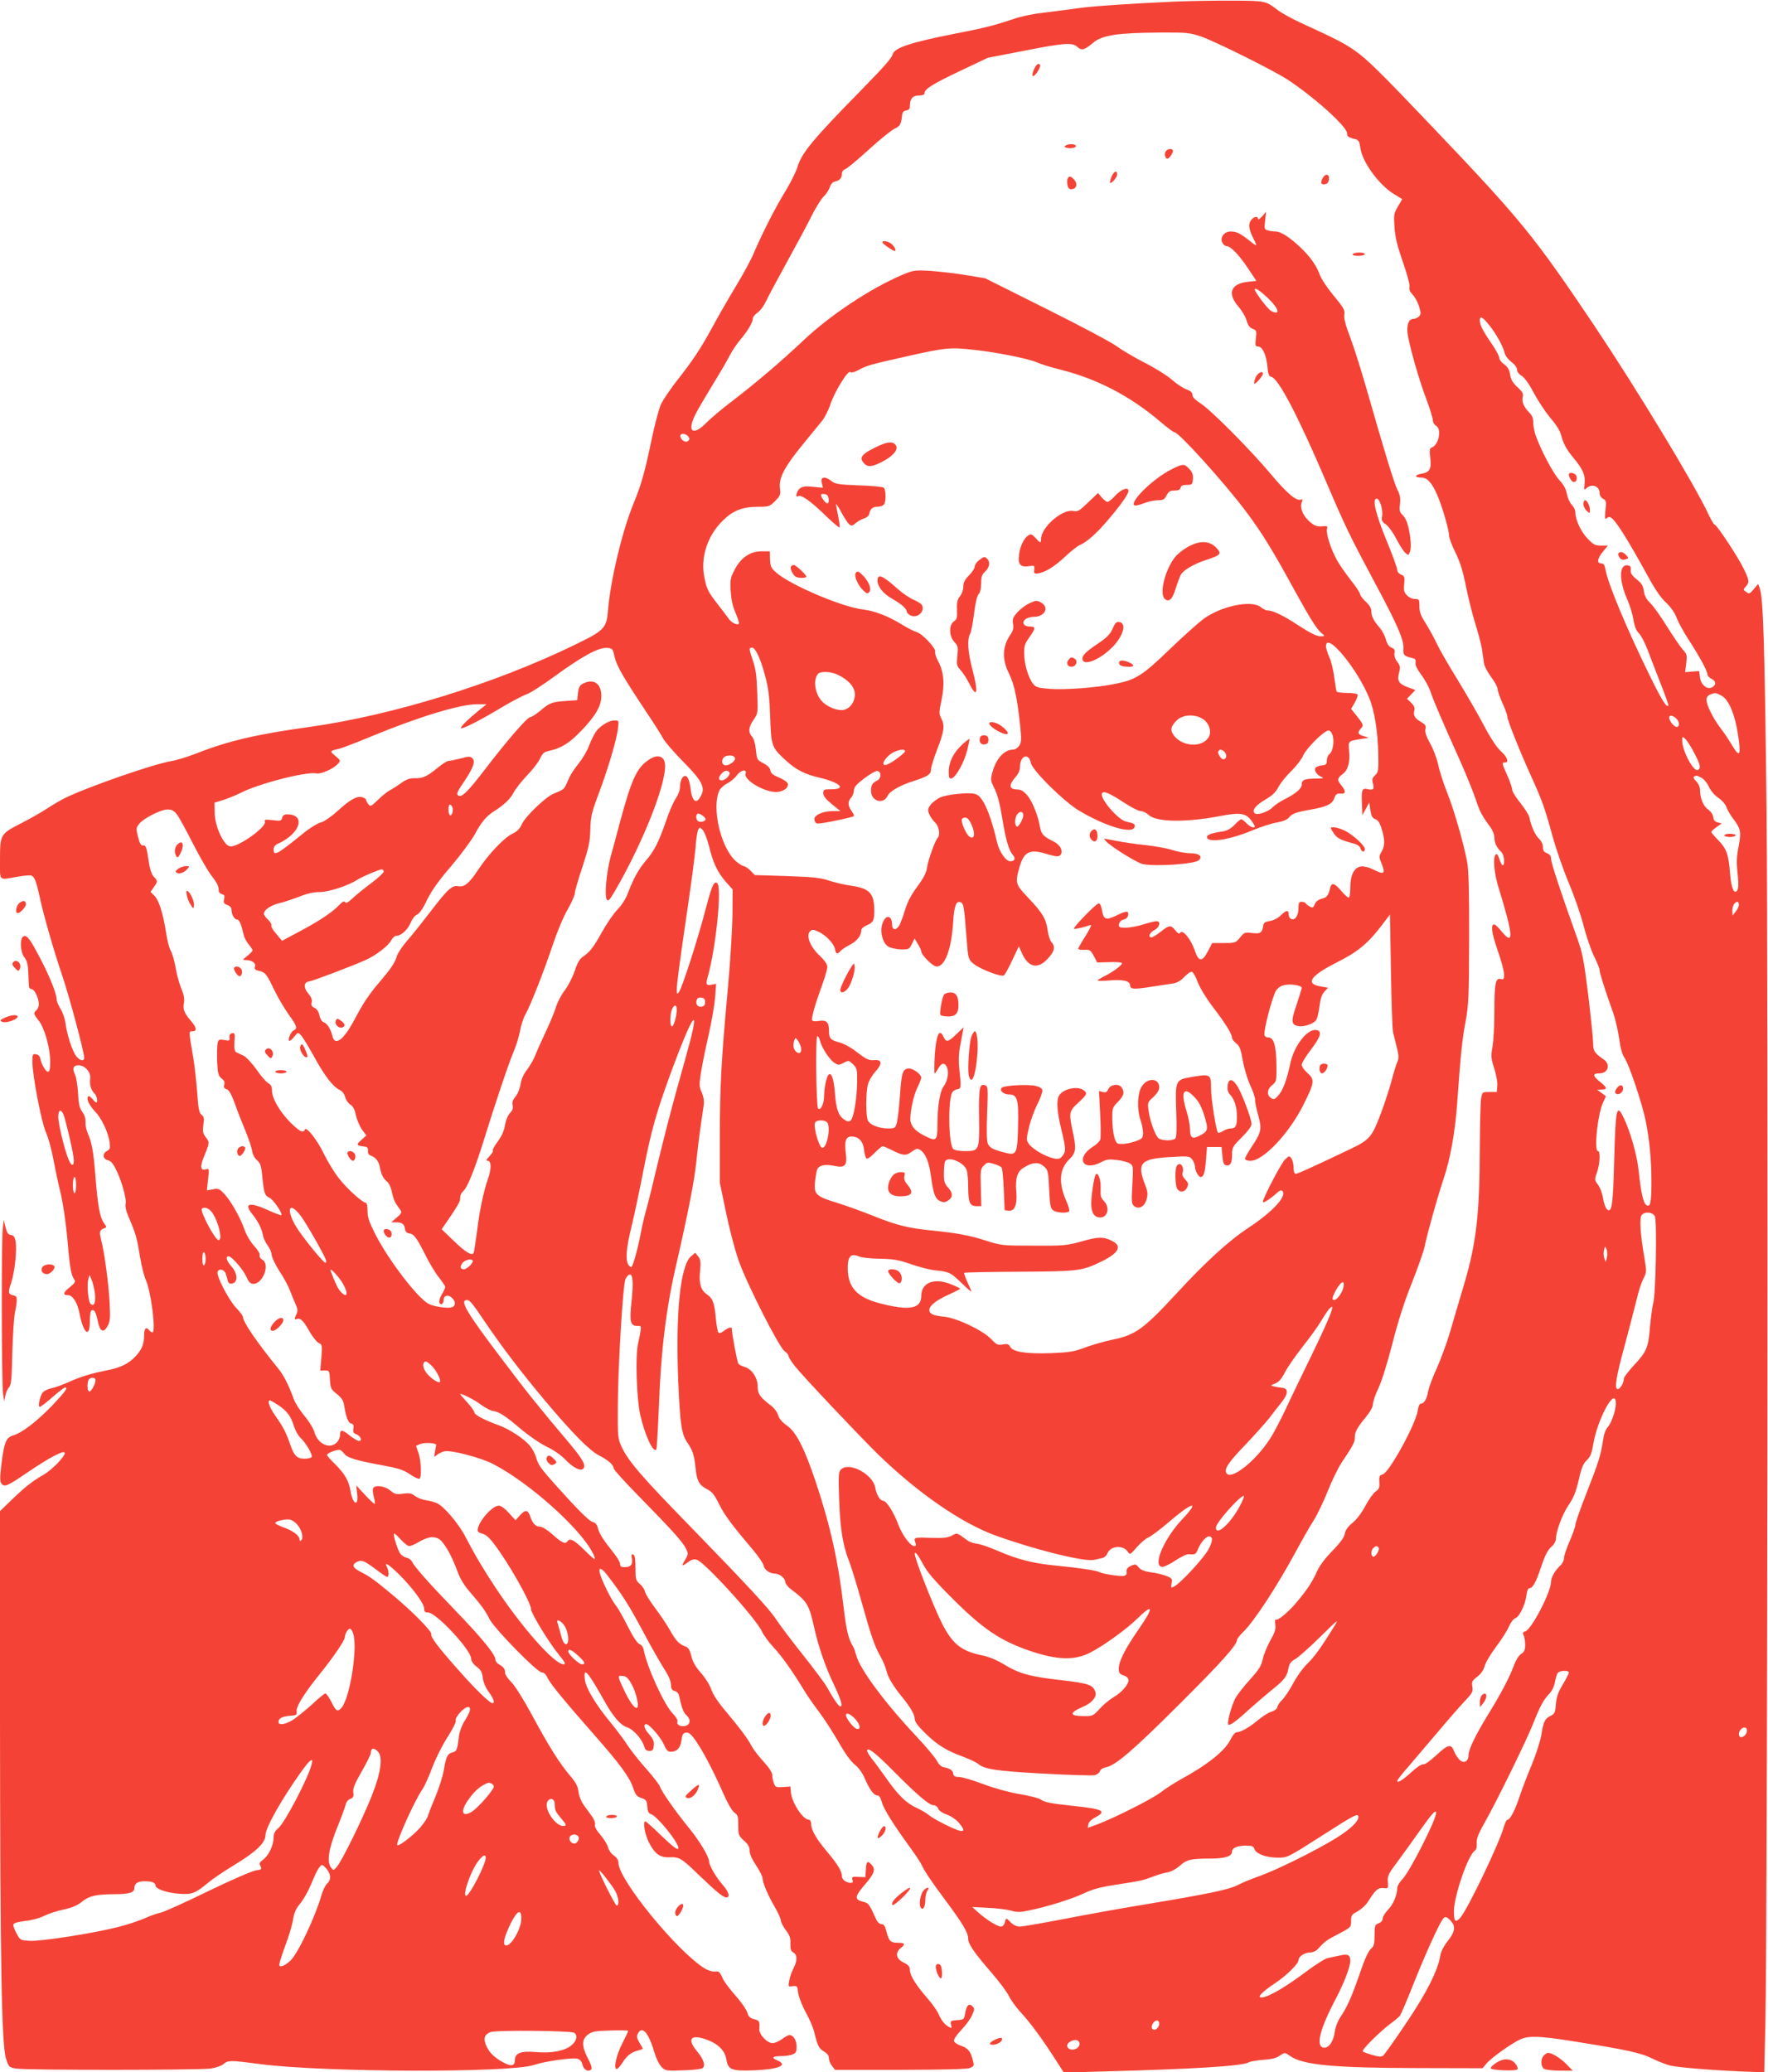 <?xml version="1.0" standalone="no"?>
<!DOCTYPE svg PUBLIC "-//W3C//DTD SVG 20010904//EN"
 "http://www.w3.org/TR/2001/REC-SVG-20010904/DTD/svg10.dtd">
<svg version="1.0" xmlns="http://www.w3.org/2000/svg"
 width="1092pt" height="1280pt" viewBox="0 0 1092 1280"
 preserveAspectRatio="xMidYMid meet">
<g transform="translate(0,1280) scale(0.1,-0.1)"
fill="#f44336" stroke="none">
<path d="M7250 12790 c-264 -12 -515 -29 -585 -40 -33 -5 -120 -16 -193 -25
-88 -10 -164 -25 -220 -45 -111 -37 -173 -53 -358 -89 -265 -52 -368 -86 -380
-125 -9 -28 -42 -66 -198 -226 -298 -304 -364 -384 -391 -473 -10 -32 -45
-101 -78 -155 -60 -98 -137 -249 -192 -377 -16 -39 -66 -131 -111 -205 -45
-74 -109 -186 -143 -249 -74 -135 -119 -204 -219 -331 -41 -52 -86 -119 -100
-148 -13 -29 -39 -128 -58 -220 -41 -196 -63 -276 -111 -392 -70 -170 -143
-475 -158 -663 -9 -108 -23 -122 -209 -212 -492 -239 -1121 -433 -1633 -505
-327 -45 -506 -87 -703 -165 -52 -20 -120 -41 -151 -46 -112 -18 -533 -165
-665 -232 -27 -14 -73 -41 -103 -61 -30 -20 -103 -62 -162 -92 -128 -66 -129
-67 -129 -230 0 -130 -10 -120 105 -100 39 7 78 11 87 8 20 -5 32 -34 53 -132
23 -109 88 -335 139 -485 43 -126 136 -474 136 -508 0 -25 -26 -20 -49 9 -25
32 -57 132 -67 206 -4 29 -18 69 -31 88 -12 19 -23 45 -23 57 0 34 -44 144
-101 252 -63 121 -82 146 -103 138 -25 -10 -22 -97 5 -131 16 -20 22 -44 24
-94 1 -37 3 -75 4 -84 0 -10 8 -18 17 -18 17 0 44 -57 44 -93 0 -14 -7 -30
-15 -37 -20 -17 -19 -22 14 -64 36 -45 71 -170 71 -254 0 -46 -4 -62 -14 -62
-14 0 -41 48 -48 85 -2 12 -13 21 -26 23 -20 3 -22 -1 -22 -45 0 -86 56 -376
84 -438 14 -31 35 -107 46 -168 12 -62 28 -139 36 -172 23 -87 41 -213 54
-361 11 -133 21 -186 40 -209 8 -10 2 -21 -29 -46 -41 -32 -45 -49 -11 -49 28
0 58 -45 70 -108 25 -130 65 -162 65 -52 0 39 4 65 12 67 16 6 26 -14 38 -72
13 -62 36 -71 61 -23 14 27 16 51 11 143 -7 122 -31 301 -51 381 -14 55 -12
66 17 77 17 6 17 8 -2 34 -24 34 -37 105 -51 280 -12 157 -24 222 -47 270 -9
20 -16 52 -15 70 2 22 -5 45 -20 65 -17 25 -23 49 -26 117 -3 47 -11 99 -19
114 -18 37 -11 57 22 57 40 0 78 -44 72 -83 -5 -36 5 -71 28 -93 14 -15 21
-54 9 -54 -3 0 -14 10 -24 23 -10 12 -21 19 -25 15 -14 -13 4 -53 41 -92 42
-44 82 -129 91 -191 5 -37 2 -45 -16 -54 -30 -16 -27 -49 4 -57 18 -4 34 -21
49 -53 36 -69 69 -187 62 -216 -4 -17 3 -48 23 -93 40 -93 48 -123 66 -236 9
-55 25 -119 36 -143 32 -70 64 -323 40 -323 -5 0 -14 7 -21 15 -18 22 -30 9
-30 -35 0 -52 -15 -88 -53 -128 -43 -46 -95 -71 -180 -87 -96 -19 -161 -39
-238 -74 -36 -16 -81 -32 -101 -36 -20 -4 -44 -15 -53 -25 -18 -20 -33 -90
-19 -90 5 0 40 27 78 60 38 33 73 60 78 60 20 0 2 -25 -76 -108 -96 -100 -189
-172 -244 -188 -45 -13 -57 -43 -74 -185 -9 -79 -9 -101 2 -114 18 -22 37 -14
161 71 137 93 229 141 229 119 0 -23 -78 -103 -129 -133 -69 -39 -118 -78
-199 -156 l-72 -70 0 -1296 c1 -1492 10 -2002 37 -2085 17 -53 19 -55 63 -62
60 -11 1129 -10 1202 0 31 5 66 17 79 28 27 24 41 24 231 -1 395 -51 1539 -54
1685 -5 63 22 237 47 268 39 17 -4 28 -16 33 -38 8 -32 36 -46 54 -28 6 6 -1
31 -22 70 -38 74 -38 116 3 146 24 18 46 22 138 24 60 2 109 1 109 -2 0 -3
-16 -38 -36 -77 -38 -73 -56 -159 -35 -159 6 0 22 18 36 40 27 43 55 65 98 75
15 4 27 9 27 11 0 1 -9 19 -21 38 -16 28 -18 39 -9 55 27 52 67 5 104 -123 10
-32 28 -69 42 -83 24 -24 29 -25 134 -21 66 2 114 8 121 15 17 17 4 55 -36
103 -62 75 -40 106 53 74 74 -25 119 -68 128 -123 11 -66 31 -74 171 -69 153
6 214 32 143 62 -39 16 -28 26 26 26 23 0 54 4 68 10 22 8 26 16 26 49 0 39
-20 71 -44 71 -7 0 -27 -11 -46 -25 -19 -14 -45 -25 -58 -25 -34 0 -84 53 -82
87 3 48 1 52 -32 61 -25 6 -35 16 -42 40 -5 18 -37 65 -72 104 -35 40 -68 84
-75 98 -24 52 -27 55 -53 52 -15 -2 -43 7 -63 19 -170 105 -533 549 -533 652
0 17 -10 33 -29 46 -17 12 -32 35 -36 52 -4 16 -25 50 -46 75 -26 30 -38 52
-34 63 3 10 -5 32 -17 49 -13 18 -36 50 -52 72 -17 24 -30 57 -33 83 -4 34
-16 57 -52 99 -65 76 -132 183 -237 378 -52 96 -105 180 -127 201 -20 20 -37
45 -37 55 0 25 -10 38 -37 53 -13 6 -23 20 -23 30 0 31 -84 134 -255 311 -159
165 -240 256 -261 295 -6 11 -20 21 -31 23 -12 2 -29 12 -38 22 -17 19 -49
119 -41 128 3 2 21 -15 41 -37 21 -23 44 -41 53 -41 8 0 34 11 56 24 58 33 91
39 124 22 32 -17 80 -99 117 -201 15 -42 41 -86 72 -122 73 -84 101 -122 125
-171 27 -58 296 -332 324 -332 13 0 26 -12 36 -34 18 -38 105 -143 292 -356
156 -177 215 -258 237 -324 14 -43 23 -53 51 -62 29 -10 33 -16 36 -52 2 -30
8 -43 22 -47 39 -12 170 -174 170 -210 0 -18 -31 5 -109 80 -48 47 -91 85 -95
85 -17 0 -3 -82 22 -130 36 -71 69 -95 128 -92 60 2 73 -5 179 -108 109 -105
152 -140 171 -140 26 0 15 36 -25 81 -38 43 -81 118 -81 139 0 30 -59 130
-127 212 -83 102 -167 222 -177 253 -3 12 -42 61 -85 110 -44 49 -94 113 -113
142 -18 29 -65 92 -104 140 -93 112 -156 216 -162 271 -9 79 17 50 119 -131
56 -101 101 -153 144 -167 38 -12 92 -74 104 -118 6 -20 14 -27 32 -27 20 0
25 6 27 33 3 25 -4 41 -27 68 -32 35 -40 64 -19 64 19 0 89 -81 109 -126 14
-34 24 -44 42 -44 38 0 60 23 66 71 5 35 10 45 28 47 16 2 30 -8 53 -40 45
-61 110 -184 171 -321 32 -74 61 -124 76 -134 20 -13 23 -23 23 -78 0 -58 2
-64 35 -94 26 -23 35 -40 35 -62 0 -20 15 -54 40 -91 22 -33 40 -69 40 -79 0
-27 33 -106 75 -177 20 -34 37 -72 38 -85 1 -12 15 -39 32 -61 23 -31 29 -47
27 -82 -1 -34 3 -46 18 -54 25 -14 26 -50 1 -98 -11 -21 -23 -55 -26 -76 -7
-37 -7 -38 21 -34 28 3 29 1 34 -42 4 -25 24 -78 47 -120 23 -41 47 -97 53
-125 19 -79 28 -99 60 -117 20 -12 30 -25 30 -41 0 -14 9 -35 19 -48 l19 -24
404 0 c280 1 411 4 430 12 25 11 26 14 16 50 -13 53 -30 73 -75 88 -21 7 -39
20 -41 29 -2 9 19 40 47 69 28 29 58 71 66 92 15 34 15 39 1 53 -21 21 -37 5
-45 -45 -6 -37 -8 -38 -50 -41 -40 -3 -42 -5 -37 -28 6 -22 4 -24 -11 -15 -27
14 -49 41 -66 81 -8 19 -38 62 -67 95 -72 82 -110 144 -110 176 0 22 -8 31
-37 46 -49 23 -56 61 -19 91 30 23 25 32 -18 32 -45 0 -56 11 -70 66 -9 37
-17 49 -31 49 -11 0 -24 11 -31 25 -47 103 -48 105 -86 114 -51 13 -49 32 12
103 60 69 69 96 45 123 -27 30 -34 25 -37 -28 l-3 -47 -43 2 c-38 2 -42 0 -37
-18 5 -13 2 -19 -10 -19 -28 0 -55 20 -55 41 0 31 -25 72 -91 151 -69 82 -99
135 -99 173 0 14 -6 25 -14 25 -36 0 -104 103 -111 168 l-3 37 -46 -3 c-42 -3
-47 -1 -56 23 -5 14 -10 37 -10 51 0 15 -19 45 -54 83 -30 33 -62 74 -72 93
-23 46 -72 111 -159 215 -48 56 -81 106 -91 136 -9 27 -37 73 -64 103 -34 39
-52 70 -60 105 -10 40 -18 53 -39 60 -38 15 -57 35 -95 103 -19 34 -60 94 -90
134 -31 41 -59 86 -62 100 -3 15 -18 37 -33 49 -24 21 -26 29 -26 99 0 57 -4
78 -14 82 -11 4 -13 -2 -8 -25 7 -36 -7 -53 -45 -53 -21 0 -28 5 -28 19 0 11
-16 39 -35 63 -67 84 -94 125 -102 159 -6 23 -16 35 -30 37 -21 3 -92 74 -233
231 -91 102 -107 125 -120 173 -6 20 -23 52 -38 69 -33 41 -128 103 -190 125
-87 31 -152 65 -152 80 0 8 -21 37 -46 64 -26 28 -44 50 -42 50 18 0 90 -37
131 -68 27 -19 59 -36 71 -37 37 -4 76 -29 171 -110 51 -43 121 -91 162 -111
42 -20 90 -53 114 -79 48 -50 94 -74 111 -57 19 19 -1 57 -84 156 -189 224
-267 321 -410 511 -228 300 -272 375 -223 375 16 0 32 -19 107 -130 106 -157
227 -316 373 -490 172 -205 277 -310 335 -340 54 -27 90 -58 90 -79 0 -8 71
-87 158 -175 202 -206 270 -281 289 -322 15 -30 15 -35 -5 -68 -25 -42 -22
-44 18 -15 19 15 36 20 53 15 47 -11 373 -370 404 -445 9 -20 40 -62 69 -94
54 -58 117 -147 187 -262 19 -33 63 -96 96 -139 33 -44 87 -128 121 -187 39
-69 75 -119 99 -138 24 -19 47 -51 61 -83 30 -70 57 -108 79 -108 11 0 20 -13
28 -43 12 -42 70 -135 177 -282 32 -44 63 -91 69 -105 16 -36 59 -101 152
-225 100 -135 135 -193 135 -229 0 -33 32 -81 144 -211 48 -55 96 -120 108
-145 12 -25 43 -67 68 -95 62 -67 123 -149 204 -273 l67 -104 237 7 c569 15
860 33 904 56 10 6 51 13 91 16 48 3 81 11 99 24 33 23 33 23 66 0 77 -56 273
-74 783 -75 l406 -1 26 31 c31 36 161 128 211 149 50 21 117 19 301 -10 354
-56 437 -74 510 -110 39 -19 90 -39 115 -44 53 -12 250 -28 441 -36 l136 -5 7
302 c13 618 18 6446 7 7503 -11 995 -20 1305 -42 1362 l-10 26 -27 -32 c-25
-30 -29 -31 -47 -17 -19 13 -19 15 -2 33 23 26 22 38 -12 108 -32 69 -168 275
-181 275 -4 0 -22 29 -38 64 -86 185 -442 772 -703 1162 -372 554 -453 654
-998 1226 -329 346 -409 424 -485 477 -71 48 -105 66 -336 172 -52 24 -113 58
-136 75 -77 59 -76 59 -274 60 -102 1 -268 -2 -370 -6z m167 -215 c87 -30 437
-204 533 -265 163 -106 370 -292 370 -333 0 -19 8 -25 37 -33 36 -8 38 -12 45
-57 12 -88 115 -229 208 -286 l51 -31 -27 -46 c-25 -42 -26 -51 -21 -127 4
-62 17 -115 52 -216 27 -77 44 -142 41 -154 -4 -15 3 -30 20 -48 14 -14 31
-47 39 -72 12 -41 12 -49 -1 -62 -9 -8 -24 -15 -34 -15 -29 0 -43 -36 -36 -91
10 -72 70 -286 116 -405 22 -59 40 -118 40 -130 0 -13 9 -28 20 -34 36 -19 17
-118 -26 -134 -14 -5 -16 -15 -10 -62 8 -71 -3 -92 -54 -100 -44 -7 -45 -24
-1 -24 35 0 63 -29 95 -100 30 -66 76 -222 76 -258 0 -14 18 -62 40 -106 29
-59 46 -115 64 -206 14 -69 40 -175 59 -235 19 -61 38 -133 41 -160 4 -28 9
-64 12 -82 2 -18 23 -56 44 -85 22 -29 40 -62 40 -74 0 -12 14 -51 30 -87 17
-37 30 -74 30 -83 0 -22 77 -214 145 -364 69 -152 85 -195 135 -378 22 -79 67
-209 101 -289 33 -79 74 -197 90 -261 17 -65 45 -149 64 -187 19 -39 35 -78
35 -88 0 -16 31 -116 84 -264 14 -40 30 -111 37 -159 8 -59 18 -97 34 -120 27
-40 107 -277 129 -384 24 -117 36 -243 36 -380 0 -133 -7 -163 -34 -141 -17
15 -31 77 -45 212 -11 96 -49 233 -91 322 -45 95 -51 66 -60 -258 -7 -282 -15
-334 -46 -303 -8 8 -18 38 -23 67 -4 29 -18 66 -31 83 -22 30 -22 32 -6 77 18
51 22 131 6 131 -26 0 -3 222 30 297 l19 42 -27 20 -27 20 28 1 c37 0 34 13
-13 50 -44 35 -44 50 -1 50 54 0 71 56 25 87 -56 39 -64 51 -64 100 0 26 -14
159 -30 295 -28 224 -35 260 -71 361 -93 259 -159 457 -159 482 0 18 -7 28
-25 35 -19 7 -25 17 -25 38 0 17 -10 38 -25 52 -23 22 -47 74 -59 132 -3 15
-29 55 -56 89 -28 34 -50 71 -50 81 0 11 -13 50 -30 88 -35 79 -35 80 -15 80
27 0 16 33 -25 70 -27 25 -65 83 -109 167 -38 72 -111 197 -161 279 -51 82
-108 181 -126 219 -18 39 -50 96 -70 128 -29 44 -37 68 -37 102 0 43 -2 45
-28 45 -16 0 -37 10 -49 23 -18 18 -21 31 -17 70 4 44 2 49 -19 58 -14 5 -24
17 -24 29 0 11 -29 92 -66 181 -69 169 -90 259 -61 259 20 0 41 -72 33 -111
-4 -23 0 -32 25 -49 16 -12 45 -52 63 -88 19 -37 43 -75 55 -86 20 -18 21 -18
30 7 6 16 6 49 1 90 -11 78 -25 116 -50 139 -15 15 -18 27 -13 66 4 36 0 56
-16 87 -20 40 -78 229 -192 628 -33 115 -78 256 -100 315 -29 75 -39 116 -36
139 5 27 -3 41 -64 115 -38 45 -77 103 -86 128 -22 60 -61 115 -120 171 -64
61 -122 99 -153 99 -14 0 -36 3 -49 7 -22 6 -23 9 -17 60 l6 55 -25 -29 c-13
-15 -25 -22 -25 -15 0 20 -29 14 -45 -11 -16 -25 -11 -57 19 -115 24 -46 20
-47 -26 -9 -57 45 -80 57 -117 57 -40 0 -68 -38 -51 -69 6 -12 17 -21 25 -21
25 0 76 -52 131 -134 l54 -81 -55 -6 c-104 -12 -126 -72 -55 -154 22 -25 44
-64 50 -86 8 -28 18 -43 37 -50 24 -9 25 -13 20 -59 -5 -45 -4 -50 13 -50 27
0 51 -51 58 -123 4 -48 9 -61 25 -65 44 -11 167 -246 341 -655 120 -280 142
-325 307 -634 131 -244 172 -339 167 -391 -3 -37 6 -46 53 -56 21 -5 25 -10
22 -28 -3 -16 9 -40 36 -77 22 -29 48 -77 57 -105 17 -52 72 -180 187 -436 35
-80 76 -181 91 -225 25 -77 37 -100 91 -174 14 -19 25 -47 25 -63 0 -33 13
-61 41 -89 12 -12 19 -33 19 -55 0 -42 -14 -37 -30 12 -8 24 -15 33 -22 26
-18 -18 -10 -114 17 -202 92 -299 97 -366 21 -275 -20 25 -41 45 -46 45 -24 0
-18 -48 19 -157 23 -64 41 -132 41 -151 0 -30 -3 -34 -21 -29 -32 8 -39 -28
-39 -200 0 -86 -5 -184 -12 -220 -10 -57 -9 -70 11 -132 12 -38 21 -85 19
-107 l-3 -39 -45 0 c-44 0 -45 0 -52 -40 -4 -22 -7 -157 -8 -300 -1 -415 -21
-593 -99 -855 -27 -91 -66 -221 -85 -288 -20 -68 -57 -168 -81 -222 -25 -53
-49 -118 -54 -144 -9 -49 -25 -76 -46 -76 -7 0 -15 -18 -18 -41 -11 -83 -177
-386 -217 -396 -21 -6 -23 -11 -20 -59 1 -23 -5 -35 -24 -47 -13 -9 -41 -48
-62 -87 -23 -44 -54 -85 -80 -106 -29 -24 -44 -45 -48 -68 -5 -24 -28 -55 -76
-105 -45 -45 -79 -91 -95 -126 -27 -63 -66 -121 -130 -196 -50 -59 -113 -111
-126 -103 -4 2 -5 -11 -2 -30 4 -28 -2 -48 -31 -99 -20 -36 -41 -88 -47 -116
-9 -42 -23 -64 -81 -128 -38 -42 -78 -94 -89 -115 -23 -45 -51 -147 -43 -159
7 -12 47 17 131 94 38 34 101 88 140 120 78 62 93 83 102 136 5 26 15 39 41
53 19 11 88 72 153 136 119 117 119 117 82 57 -79 -127 -119 -182 -164 -225
-25 -25 -64 -79 -85 -120 -22 -41 -52 -86 -67 -100 -15 -14 -28 -34 -30 -45
-3 -11 -16 -22 -34 -27 -17 -4 -55 -28 -85 -53 -57 -47 -107 -75 -133 -75 -8
0 -25 -20 -37 -45 -34 -70 -142 -156 -311 -248 -36 -20 -90 -55 -120 -78 -55
-42 -288 -159 -392 -198 l-58 -21 3 21 c2 13 18 30 37 40 80 42 60 54 -126 74
-151 16 -178 22 -209 42 -12 7 -70 22 -130 32 -65 11 -155 36 -224 62 -63 24
-129 43 -147 43 -24 0 -33 5 -35 19 -3 22 -19 33 -58 41 -17 3 -32 18 -42 38
-9 18 -66 87 -128 153 -195 207 -348 414 -371 499 -6 22 -15 48 -20 56 -29 47
-41 96 -59 247 -32 277 -81 498 -171 768 -70 209 -121 310 -179 350 -30 21
-48 43 -54 64 -5 18 -25 45 -44 59 -68 52 -82 72 -82 117 0 53 -34 106 -78
121 -18 5 -36 14 -41 20 -7 7 -41 187 -41 218 0 12 -22 6 -48 -14 -15 -12 -29
-17 -34 -12 -5 5 -13 47 -17 93 -8 92 -20 121 -55 144 -37 25 -50 67 -42 144
5 58 3 72 -12 91 l-18 22 -27 -23 c-65 -58 -95 -348 -78 -766 12 -275 20 -330
56 -383 34 -49 43 -80 51 -157 8 -81 22 -106 72 -132 30 -15 45 -34 74 -93 35
-69 75 -123 211 -284 32 -38 61 -81 64 -95 5 -27 38 -49 71 -49 26 0 62 -29
62 -50 0 -10 14 -29 30 -42 108 -82 116 -96 150 -246 25 -112 67 -235 118
-342 46 -97 59 -140 43 -140 -11 0 -36 35 -84 120 -14 25 -83 117 -153 205
-70 88 -143 185 -162 215 -42 64 -169 201 -537 580 -291 298 -374 395 -414
480 -25 54 -26 60 -25 255 1 251 32 752 47 784 7 14 17 26 24 28 22 7 26 -47
14 -163 -14 -127 -8 -154 35 -154 29 0 29 7 4 -115 -16 -77 -8 -333 14 -432
27 -124 82 -243 100 -215 3 6 10 129 16 273 12 332 44 596 106 864 75 327 113
523 125 640 9 94 23 197 46 353 3 21 -2 49 -12 73 -17 36 -17 48 -6 121 7 45
28 149 47 232 19 83 37 189 41 235 l6 84 -27 -5 c-33 -7 -38 1 -26 43 52 181
91 565 59 585 -20 12 -32 -15 -71 -163 -46 -178 -145 -485 -164 -510 -12 -16
-13 -15 -14 13 0 36 16 158 69 519 22 149 43 311 47 360 3 50 11 98 16 109 10
18 10 18 28 0 10 -11 28 -56 39 -100 25 -104 53 -162 104 -221 l42 -47 -1
-155 c-1 -86 -13 -284 -27 -441 -43 -468 -50 -611 -51 -920 l0 -295 37 -179
c20 -98 55 -232 77 -296 48 -141 252 -544 287 -567 12 -8 23 -21 23 -28 0 -7
18 -37 41 -65 51 -64 389 -422 513 -544 244 -237 513 -423 721 -499 242 -88
550 -165 611 -152 10 2 32 6 47 10 17 3 31 15 37 30 18 47 96 54 125 11 15
-21 16 -20 56 27 23 26 55 54 73 61 17 8 71 48 120 90 149 129 203 143 90 24
-113 -119 -186 -288 -128 -296 11 -2 48 15 82 38 34 23 72 41 84 40 40 -4 45
-1 58 33 16 39 49 77 67 77 26 0 25 -29 -4 -82 -29 -53 -170 -206 -210 -227
-21 -11 -22 -10 -17 19 6 27 3 31 -30 45 -20 8 -63 19 -96 23 -43 6 -64 15
-77 31 -17 20 -21 21 -46 10 -26 -12 -31 -20 -28 -45 1 -7 -5 -14 -13 -17 -17
-7 -131 10 -155 22 -19 11 -129 27 -273 41 -135 13 -234 38 -356 91 -53 23
-112 43 -130 44 -19 2 -43 11 -55 19 -70 51 -63 49 -98 31 -26 -14 -53 -16
-133 -14 -102 4 -105 3 -91 -33 5 -13 2 -18 -8 -18 -24 0 -73 67 -98 131 -27
75 -74 149 -94 149 -19 0 -41 36 -49 81 -15 84 -162 162 -212 112 -15 -15 -16
-35 -11 -188 7 -185 23 -282 62 -380 13 -34 47 -143 74 -241 62 -222 83 -282
120 -347 16 -29 32 -68 36 -87 9 -40 42 -95 95 -160 52 -63 80 -111 80 -139 0
-16 21 -44 64 -86 75 -73 127 -106 232 -145 42 -16 83 -35 93 -43 39 -35 109
-46 401 -62 160 -9 304 -13 320 -10 15 3 30 14 33 24 3 11 18 21 38 25 59 11
166 103 450 386 259 258 359 369 359 400 0 7 17 29 38 49 68 66 208 280 325
496 39 72 88 159 111 194 22 35 61 116 87 181 25 64 64 143 85 175 69 103 83
128 82 155 -1 33 13 60 68 127 28 34 44 64 44 81 0 15 15 59 34 98 20 42 55
155 86 275 35 137 74 260 120 374 37 94 73 195 79 225 17 84 79 303 116 415
43 126 72 290 85 470 23 317 31 395 52 505 19 105 21 150 22 515 1 286 -3 420
-12 470 -21 113 -81 322 -124 430 -22 55 -47 132 -55 170 -8 39 -30 98 -50
133 -25 45 -33 71 -29 88 5 20 1 28 -28 45 -38 22 -49 40 -40 73 3 15 -3 29
-21 46 l-25 24 26 27 26 27 -47 17 c-57 22 -67 40 -54 90 9 33 8 42 -11 67
-14 19 -20 39 -17 55 3 19 -1 26 -19 33 -15 6 -27 22 -34 50 -6 22 -23 55 -39
73 -37 43 -51 70 -51 102 0 18 -12 38 -35 59 -19 18 -35 39 -35 47 0 8 -25 45
-55 83 -30 38 -68 92 -84 120 -39 67 -73 173 -65 198 5 16 2 19 -18 18 -43 -4
-56 0 -86 25 -42 35 -65 87 -53 119 8 20 7 24 -4 20 -28 -11 -87 39 -188 160
-128 152 -369 395 -433 435 -32 21 -49 38 -49 52 0 15 -11 24 -37 34 -20 7
-60 33 -88 58 -28 25 -104 73 -169 106 -65 33 -142 79 -172 101 -30 23 -225
127 -434 231 l-380 190 -120 20 c-66 11 -165 22 -220 26 -96 5 -103 4 -173
-25 -198 -85 -442 -247 -607 -402 -144 -136 -298 -267 -450 -383 -55 -41 -122
-99 -150 -126 -85 -88 -125 -59 -69 51 14 29 62 110 106 182 44 71 91 152 105
180 14 28 45 74 68 101 45 53 75 105 75 129 0 8 13 24 30 36 16 11 38 41 49
65 11 24 69 133 129 242 60 109 131 240 156 292 26 51 59 104 74 118 14 13 31
39 37 56 6 19 18 33 30 35 30 6 45 22 45 48 0 14 8 25 20 29 11 3 77 58 147
122 70 64 143 122 160 129 32 14 39 27 45 84 2 17 10 26 26 28 16 3 22 10 22
28 0 44 17 64 55 64 22 0 35 5 35 13 0 27 48 57 218 138 l173 82 222 43 c254
50 301 53 333 23 25 -23 42 -18 96 27 57 47 147 61 411 63 166 1 184 -1 254
-24z m422 -1624 c63 -62 69 -102 11 -71 -20 11 -100 117 -100 132 0 15 37 -10
89 -61z m1362 -163 c43 -55 82 -126 93 -170 3 -15 22 -39 41 -54 21 -15 35
-35 35 -48 0 -12 11 -27 28 -37 17 -10 45 -48 76 -107 27 -50 73 -119 102
-154 32 -36 59 -78 65 -102 15 -57 35 -94 79 -146 57 -69 73 -106 67 -157 -4
-41 -3 -43 12 -28 35 30 81 12 81 -32 0 -13 9 -27 21 -34 20 -10 21 -17 15
-71 -5 -53 -4 -59 9 -48 13 10 19 9 35 -5 30 -27 107 -152 199 -320 59 -109
94 -162 129 -195 30 -28 55 -63 66 -92 9 -26 42 -87 73 -135 76 -118 116 -193
118 -216 1 -10 12 -24 26 -30 28 -15 31 -35 6 -51 -30 -19 -71 12 -77 59 l-5
40 -43 -3 -44 -4 7 55 c6 49 5 56 -20 83 -14 16 -59 80 -98 143 -39 63 -86
129 -105 147 -24 23 -35 45 -39 74 -5 33 -14 48 -45 72 -29 24 -38 38 -36 57
2 20 -2 27 -19 29 -53 8 -54 -92 -4 -206 17 -38 34 -95 40 -129 6 -42 17 -68
34 -85 13 -13 36 -57 52 -98 15 -41 52 -136 81 -210 29 -74 51 -136 49 -139
-12 -12 -42 36 -114 183 -140 285 -260 570 -275 659 -5 28 -12 37 -26 37 -29
0 -25 30 11 73 l30 37 -42 0 c-37 0 -48 6 -84 44 -41 43 -75 116 -75 163 0 13
-10 33 -22 45 -11 11 -25 41 -30 66 -5 31 -20 58 -47 87 -38 41 -115 187 -146
276 -8 23 -15 58 -15 79 0 26 -7 45 -24 61 -35 36 -48 68 -41 97 5 21 -1 32
-33 61 -29 27 -40 47 -45 78 -5 31 -15 47 -37 63 -17 12 -30 30 -30 40 0 10
-20 48 -44 83 -56 81 -76 120 -76 147 0 32 17 24 61 -32z m-3183 -149 c137
-15 333 -54 386 -77 24 -11 91 -32 149 -46 225 -57 429 -163 615 -322 41 -35
80 -64 86 -64 27 0 307 -310 440 -487 99 -132 167 -242 301 -488 98 -178 138
-242 169 -267 21 -17 21 -18 -10 -18 -22 0 -64 21 -139 70 -95 62 -155 90
-191 90 -6 0 -23 9 -37 20 -58 46 -245 7 -355 -74 -33 -25 -127 -109 -210
-189 -166 -160 -207 -186 -334 -211 -115 -24 -313 -38 -405 -31 -72 6 -86 10
-102 31 -30 38 -55 122 -55 186 -1 48 4 63 32 102 40 57 40 66 2 66 -38 0 -52
27 -25 46 10 8 33 14 50 14 69 0 98 59 44 89 -24 13 -31 13 -68 -4 -23 -10
-57 -35 -76 -56 -29 -32 -33 -43 -28 -73 4 -25 0 -42 -14 -63 -52 -74 -56
-152 -12 -241 34 -70 51 -151 69 -315 10 -95 9 -112 -5 -133 -8 -13 -25 -24
-36 -24 -56 0 -107 -55 -130 -142 -12 -44 -11 -50 14 -100 18 -36 33 -94 47
-180 22 -136 41 -201 66 -229 19 -21 11 -39 -16 -39 -27 0 -67 57 -81 115 -44
187 -90 290 -136 301 -43 11 -176 -3 -217 -22 -22 -11 -48 -31 -59 -46 -17
-23 -18 -31 -8 -56 7 -17 23 -40 37 -53 24 -23 33 -75 15 -95 -16 -17 -59
-138 -65 -182 -4 -31 -21 -65 -61 -119 -39 -53 -62 -97 -76 -147 -12 -39 -28
-81 -35 -93 -20 -32 -44 -29 -44 5 -1 63 -42 65 -61 3 -15 -49 3 -115 36 -137
14 -9 48 -17 77 -18 51 -1 54 0 70 33 l17 34 20 -34 c12 -19 21 -39 21 -45 0
-23 72 -94 95 -94 52 0 91 106 102 273 6 101 19 135 46 124 19 -7 22 -27 36
-212 11 -139 11 -140 43 -167 36 -32 171 -84 188 -73 7 4 30 46 52 94 l41 86
18 -41 c40 -90 98 -103 160 -36 42 44 49 75 23 103 -8 9 -19 41 -23 71 -10 73
-32 109 -117 199 -82 86 -85 94 -58 190 28 99 63 117 170 84 65 -20 81 -19 89
4 8 27 -13 58 -55 77 -52 25 -69 43 -76 83 -11 69 -48 163 -79 198 -24 28 -39
36 -65 37 -47 1 -50 27 -11 72 21 24 31 45 31 67 0 70 54 90 67 25 8 -46 205
-240 299 -296 165 -98 332 -147 342 -99 4 17 -2 21 -52 32 -52 11 -172 153
-148 177 13 13 46 -2 137 -61 42 -28 88 -51 101 -51 13 0 35 -11 49 -24 48
-45 232 -47 444 -6 120 23 157 18 191 -30 11 -15 20 -31 20 -34 0 -15 -30 -4
-51 19 -13 13 -28 25 -32 25 -5 0 -23 -15 -41 -34 -22 -23 -44 -36 -71 -41
-74 -11 -100 -21 -100 -35 0 -39 137 -19 280 41 53 22 122 44 153 49 36 6 62
17 72 29 19 25 46 35 134 50 99 17 135 34 147 71 9 24 16 30 37 28 35 -4 37
14 7 51 -28 32 -26 45 8 70 32 23 46 71 40 138 -6 68 -9 65 77 79 l45 7 -32
10 c-37 11 -41 22 -17 48 18 20 17 23 -38 92 l-23 28 23 40 c13 22 20 44 17
49 -3 6 -33 10 -65 10 -32 0 -61 4 -64 8 -3 5 -9 44 -15 88 -5 43 -19 99 -30
124 -11 25 -21 55 -21 68 -1 96 193 -136 268 -322 32 -78 52 -206 55 -343 2
-104 0 -113 -20 -132 -18 -17 -20 -26 -13 -51 10 -35 1 -43 -34 -34 -33 8 -38
-5 -34 -92 l3 -69 21 39 21 39 7 -47 c6 -37 12 -49 31 -56 17 -7 28 -23 39
-61 21 -68 20 -104 -1 -140 -15 -25 -16 -33 -4 -62 31 -76 23 -84 -50 -46 -23
11 -54 19 -72 17 -42 -4 -67 -52 -67 -130 0 -31 -4 -59 -8 -62 -5 -3 -25 15
-46 39 -43 52 -63 57 -71 18 -10 -45 -20 -57 -54 -65 -20 -6 -35 -18 -41 -34
-8 -21 -13 -23 -29 -14 -11 5 -23 15 -26 20 -3 6 -15 10 -26 10 -15 0 -19 -7
-19 -38 0 -46 -20 -78 -44 -69 -9 4 -16 15 -16 25 0 33 -13 33 -46 1 -20 -20
-48 -34 -71 -38 -31 -5 -39 -11 -41 -31 -6 -42 -20 -50 -69 -43 -43 6 -48 4
-74 -28 -27 -33 -30 -34 -100 -34 l-72 0 -26 -50 c-35 -68 -58 -67 -81 3 -24
71 -76 135 -91 110 -6 -9 -14 -4 -29 15 -28 35 -38 34 -91 -8 -24 -19 -50 -35
-56 -35 -24 0 -13 30 17 45 33 17 42 55 13 55 -10 0 -47 -9 -81 -20 -35 -11
-84 -20 -109 -20 -40 0 -44 2 -41 22 2 14 12 24 28 28 16 4 26 14 28 28 4 28
-9 28 -75 -4 -64 -30 -77 -24 -87 36 -4 24 -12 40 -20 40 -15 0 -160 -149
-153 -157 5 -4 69 11 103 24 9 3 -5 -26 -30 -66 -25 -39 -46 -76 -46 -81 0 -5
17 -8 37 -7 34 2 39 -1 59 -38 l21 -40 76 2 c43 2 77 -1 77 -7 0 -12 -55 -53
-107 -79 -24 -12 -43 -24 -43 -27 0 -4 33 -3 73 0 79 8 127 -3 127 -29 0 -26
23 -27 132 -10 57 9 118 18 137 21 23 4 46 18 67 41 19 20 39 33 47 30 7 -3
23 -31 35 -64 13 -34 52 -99 97 -158 76 -99 115 -163 115 -187 0 -7 12 -21 26
-33 21 -17 28 -36 40 -105 8 -47 29 -116 46 -154 18 -37 31 -78 30 -90 -1 -11
8 -54 19 -94 24 -86 20 -106 -41 -197 -22 -33 -40 -66 -40 -72 0 -8 13 -13 34
-13 78 0 237 167 326 345 69 138 72 156 26 197 -20 17 -36 40 -36 51 0 11 25
52 55 91 64 84 74 119 33 124 -55 6 -135 -97 -158 -205 -21 -99 -44 -163 -71
-195 -23 -28 -31 -31 -46 -22 -30 18 -29 55 4 81 27 22 28 25 27 120 -1 128
-17 180 -56 175 -3 -1 -11 4 -17 11 -12 15 46 240 72 281 11 15 30 28 52 32
43 8 105 -3 105 -18 0 -6 -15 -53 -32 -105 -36 -101 -33 -125 13 -131 36 -6
97 16 110 40 6 11 15 50 19 85 6 46 15 72 31 89 l22 23 -41 7 c-103 16 -72 65
92 148 132 66 194 118 277 226 l54 71 6 -348 c3 -191 9 -361 13 -378 4 -16 14
-58 23 -93 13 -51 14 -67 4 -90 -7 -15 -23 -67 -36 -117 -13 -49 -44 -144 -69
-210 -52 -137 -68 -156 -181 -210 -241 -115 -329 -155 -341 -155 -10 0 -14 12
-14 38 0 21 -6 47 -14 57 -13 18 -14 17 -40 -8 -24 -24 -136 -238 -136 -261 0
-11 46 19 83 52 18 18 30 23 37 16 31 -31 -58 -128 -208 -227 -122 -80 -268
-214 -442 -403 -206 -223 -256 -260 -400 -289 -47 -10 -121 -31 -165 -47 -70
-27 -97 -31 -214 -36 -153 -5 -235 7 -252 40 -9 16 -17 19 -45 14 -30 -6 -38
-3 -72 33 -52 54 -211 130 -290 138 -69 7 -92 18 -92 42 0 27 44 61 123 96 36
17 67 32 67 35 0 3 -27 16 -60 29 -101 40 -180 8 -180 -74 0 -80 -75 -93 -260
-44 -136 36 -192 97 -194 211 -1 76 18 99 67 78 19 -8 71 -14 132 -15 84 -1
115 -7 194 -34 52 -18 117 -35 145 -37 87 -9 97 -13 162 -76 35 -34 64 -59 64
-56 0 3 -11 30 -25 59 -13 29 -22 55 -20 57 2 3 156 6 342 7 369 2 387 5 508
64 104 51 127 94 66 125 -54 28 -86 28 -188 -1 -93 -26 -109 -28 -298 -27
-195 0 -202 1 -295 31 -103 33 -180 47 -338 63 -141 14 -214 32 -356 89 -67
27 -167 63 -224 81 -133 40 -146 53 -138 132 4 33 10 66 13 74 10 26 49 35
105 23 67 -15 82 1 72 78 -9 76 0 103 35 103 45 0 72 -29 78 -83 3 -26 10 -50
15 -53 6 -4 28 12 50 35 22 22 44 41 50 41 5 0 28 -10 51 -21 74 -38 92 -40
128 -13 29 21 35 22 53 11 32 -21 55 -75 66 -162 15 -110 26 -140 57 -154 21
-9 30 -9 49 4 31 20 30 47 -1 81 -21 22 -25 37 -25 85 0 31 3 64 6 73 15 38
115 0 134 -50 6 -14 10 -61 10 -105 0 -96 10 -119 51 -119 l30 0 -3 115 c-3
107 -2 116 19 136 20 21 25 21 62 10 22 -6 44 -17 48 -24 4 -6 10 -68 13 -137
l5 -125 26 -3 c37 -4 53 39 46 119 -7 81 6 123 46 147 55 34 91 36 123 9 27
-24 29 -29 34 -142 5 -100 8 -119 25 -131 21 -16 91 -19 99 -5 3 5 -5 33 -18
63 -50 112 -43 198 19 258 41 39 44 65 20 175 -24 112 -22 122 35 174 55 51
58 58 33 77 -38 29 -130 8 -153 -35 -16 -31 -11 -99 15 -206 29 -120 30 -136
7 -165 -14 -18 -24 -21 -53 -15 -48 9 -128 55 -152 87 -19 25 -19 29 -3 99 9
41 32 106 52 146 20 39 34 80 32 89 -2 12 -17 21 -43 27 -49 11 -193 3 -208
-12 -16 -16 11 -41 44 -41 53 0 61 -30 57 -194 -4 -174 -9 -184 -79 -166 -73
18 -96 30 -107 55 -8 17 -9 78 -5 189 6 151 5 166 -11 172 -36 14 -41 -10 -39
-194 3 -210 2 -212 -88 -212 -37 0 -63 5 -72 14 -28 29 -33 296 -6 348 5 9 19
18 31 20 25 3 26 10 12 136 -4 36 -2 89 5 125 7 34 14 76 17 92 l6 30 -44 -42
c-51 -50 -64 -53 -80 -18 -26 58 -46 15 -55 -119 -3 -59 -3 -106 0 -106 4 0
13 14 22 30 19 37 42 39 55 5 12 -32 2 -82 -22 -116 -23 -30 -38 -124 -38
-237 0 -98 -7 -104 -76 -69 -54 27 -78 50 -89 85 -10 34 14 160 41 214 13 26
24 54 24 62 0 20 -48 56 -75 56 -39 0 -47 -24 -56 -162 -5 -73 -14 -150 -19
-170 -10 -37 -12 -38 -56 -38 -54 0 -109 21 -123 48 -14 26 -14 175 0 225 6
21 26 56 45 77 45 50 43 76 -6 72 -36 -3 -50 5 -130 66 -24 17 -62 37 -84 43
-57 15 -66 25 -66 74 0 52 -15 66 -62 59 -19 -4 -38 -2 -41 3 -8 12 19 105 62
222 17 47 31 96 31 109 0 16 -17 40 -49 71 -57 53 -84 122 -58 148 12 13 19
13 48 0 46 -19 99 -73 106 -108 6 -33 15 -36 34 -13 7 8 34 26 59 39 43 22 70
56 70 91 0 8 15 21 34 29 39 16 46 30 46 88 0 110 -28 140 -147 157 -37 5 -97
19 -133 31 -54 18 -98 22 -261 28 l-197 6 -27 28 c-15 15 -34 27 -41 27 -7 0
-29 14 -49 31 -93 82 -151 329 -102 436 6 14 28 33 48 44 21 10 47 32 59 49
24 34 65 43 55 11 -12 -38 111 -112 188 -113 44 0 82 28 72 54 -4 9 -28 25
-55 36 -36 15 -49 26 -52 44 -2 15 -17 30 -43 44 -39 20 -40 22 -46 82 -4 38
-13 70 -24 82 -25 27 -22 59 10 105 27 40 27 41 22 170 -3 98 -10 146 -26 192
-25 74 -26 83 -6 83 21 0 53 -69 82 -179 20 -76 26 -128 30 -251 6 -178 9
-187 98 -268 62 -57 117 -85 209 -106 126 -30 167 -71 70 -71 -45 0 -49 -2
-49 -24 0 -18 15 -37 53 -68 l53 -43 -46 0 c-62 0 -115 -23 -115 -50 0 -11 7
-23 15 -26 11 -5 147 21 223 42 10 3 8 11 -7 33 -25 35 -26 58 -5 83 10 10 17
30 18 45 1 22 15 38 65 76 35 26 71 47 80 45 26 -5 26 -45 -1 -59 -31 -16 -38
-28 -38 -65 0 -63 76 -85 102 -30 12 28 78 66 158 91 88 28 110 42 110 71 0
13 16 66 35 116 46 118 52 156 30 198 -16 31 -16 38 0 115 21 99 15 174 -20
240 -14 25 -22 51 -19 59 8 20 -82 115 -115 122 -14 4 -58 26 -98 51 -81 49
-161 80 -236 89 -129 16 -443 150 -531 226 -34 30 -38 38 -40 83 l-1 50 -52 0
c-71 -1 -128 -40 -166 -115 -26 -49 -28 -63 -24 -130 3 -50 12 -95 30 -135 14
-33 23 -63 21 -67 -8 -12 -45 5 -62 29 -9 13 -39 52 -65 86 -63 80 -73 99 -87
174 -24 121 20 256 115 348 64 63 122 85 223 85 60 0 66 2 99 35 33 33 35 39
30 81 -7 63 29 131 140 267 48 59 102 125 120 147 17 21 41 68 52 103 26 78
109 213 123 199 6 -6 25 -1 51 13 50 27 69 33 297 84 240 54 267 57 418 40z
m-1768 -534 c10 -12 10 -19 1 -28 -14 -14 -44 2 -49 27 -4 21 31 22 48 1z
m-454 -1362 c12 -55 52 -124 194 -338 48 -71 95 -146 105 -165 9 -19 66 -85
125 -145 127 -129 143 -167 97 -230 -23 -30 -44 -4 -52 65 -8 69 -29 95 -51
65 -8 -10 -14 -35 -14 -54 0 -21 -10 -49 -25 -71 -14 -20 -42 -83 -61 -140
-45 -131 -73 -186 -124 -245 -44 -51 -78 -112 -112 -202 -13 -35 -38 -74 -64
-101 -24 -24 -67 -87 -96 -139 -53 -96 -75 -124 -121 -155 -17 -12 -33 -40
-47 -85 -13 -38 -40 -91 -61 -119 -22 -28 -46 -75 -55 -104 -8 -29 -38 -100
-66 -159 -27 -58 -56 -123 -64 -144 -7 -20 -29 -57 -47 -82 -23 -29 -37 -61
-42 -92 -4 -27 -17 -60 -31 -76 -17 -21 -22 -35 -18 -53 5 -18 0 -32 -16 -49
-14 -15 -26 -45 -31 -75 -5 -34 -20 -67 -45 -101 -20 -27 -34 -53 -30 -56 3
-4 -6 -19 -21 -35 -21 -22 -23 -28 -10 -28 22 0 23 -51 1 -111 -27 -77 -53
-200 -68 -327 -9 -68 -18 -127 -21 -132 -11 -18 -51 6 -122 75 l-75 72 56 82
c31 45 57 89 57 99 2 33 4 38 25 60 25 27 69 139 120 302 70 227 157 486 186
553 16 37 34 96 40 130 6 34 21 80 34 102 31 56 116 272 170 434 25 75 65 171
90 213 24 43 44 87 44 99 0 13 21 86 47 163 39 120 47 155 49 231 2 79 8 105
47 210 61 160 115 344 123 410 7 55 7 55 -21 55 -34 0 -88 -33 -114 -69 -11
-15 -30 -54 -42 -85 -11 -32 -41 -82 -65 -112 -25 -30 -52 -71 -60 -92 -32
-72 -24 -65 -96 -95 -51 -22 -174 -141 -195 -188 -12 -28 -29 -45 -60 -60 -50
-24 -145 -124 -208 -219 -55 -84 -87 -111 -123 -104 -39 8 -67 -18 -171 -154
-49 -64 -114 -146 -145 -181 -31 -36 -60 -79 -65 -97 -11 -40 -37 -78 -106
-159 -66 -77 -102 -131 -154 -230 -47 -89 -86 -135 -113 -135 -11 0 -20 10
-24 28 -11 45 -33 80 -53 87 -12 3 -23 20 -28 43 -5 24 -17 41 -31 47 -17 8
-21 16 -17 33 4 16 -2 33 -20 54 -32 38 -30 72 5 76 26 4 270 97 350 133 65
30 138 87 156 120 8 16 23 29 33 29 29 0 71 39 88 82 9 22 25 43 38 48 15 6
37 37 63 92 29 59 72 119 151 211 60 71 125 159 145 196 36 69 71 111 116 139
62 39 102 77 122 116 11 22 49 70 83 106 35 36 71 83 81 105 16 34 25 41 59
48 70 15 122 47 193 121 90 93 126 155 126 217 0 78 -48 110 -114 76 -20 -10
-26 -22 -30 -57 l-5 -45 -75 -5 c-82 -6 -96 -11 -159 -65 -24 -19 -49 -35 -57
-35 -17 0 -144 -146 -276 -319 -111 -145 -150 -183 -170 -163 -9 9 -1 27 35
79 59 87 75 129 55 149 -13 13 -22 13 -73 -1 -33 -8 -66 -15 -75 -15 -8 0 -38
-18 -65 -41 -67 -55 -95 -68 -142 -66 -31 1 -51 -6 -83 -28 -23 -17 -56 -38
-73 -47 -17 -9 -50 -36 -74 -60 -43 -41 -45 -42 -59 -24 -8 11 -14 23 -14 28
0 4 -11 10 -24 14 -33 8 -74 -15 -152 -86 -38 -35 -81 -64 -102 -70 -20 -5
-63 -31 -96 -57 -175 -142 -196 -154 -196 -110 0 16 9 28 28 36 137 62 174
181 55 181 -17 0 -27 -7 -30 -21 -5 -20 -11 -21 -59 -15 -45 5 -53 4 -48 -9
13 -32 -165 -159 -215 -153 -39 5 -94 124 -95 206 l-1 64 55 17 c30 10 78 29
105 43 113 58 405 133 470 121 28 -6 104 28 131 58 19 21 19 21 -15 50 -36 30
-35 31 24 44 16 4 104 37 195 75 292 121 551 200 655 200 l60 0 -40 -32 c-77
-63 -127 -112 -117 -116 14 -4 115 47 253 130 64 38 132 73 150 79 19 5 99 56
178 114 169 123 269 177 321 173 33 -3 35 -5 46 -55z m1383 -113 c65 -32 101
-76 101 -119 0 -47 -29 -87 -69 -96 -33 -7 -94 15 -128 47 -48 45 -64 136 -31
175 16 19 84 16 127 -7z m5452 -126 c46 -23 85 -116 104 -243 20 -129 10 -145
-37 -64 -19 32 -52 81 -73 108 -44 58 -85 140 -85 173 0 14 8 26 23 32 31 12
34 12 68 -6z m-3210 -140 c42 -21 64 -75 47 -112 -34 -70 -160 -68 -216 3 -27
34 -22 59 19 98 35 32 101 37 150 11z m2931 -1 c22 -19 24 -53 4 -53 -16 0
-46 37 -46 57 0 18 20 16 42 -4z m-2120 -108 c10 -39 0 -97 -21 -113 -9 -7
-16 -25 -16 -40 0 -23 -5 -27 -33 -30 -18 -2 -36 -10 -39 -18 -6 -17 13 -43
42 -54 14 -6 3 -9 -37 -9 -72 -1 -88 -8 -88 -37 0 -25 -37 -57 -110 -93 -25
-13 -55 -33 -68 -46 -28 -30 -98 -53 -113 -38 -18 18 7 50 68 85 42 25 63 45
80 78 13 25 49 69 79 98 30 29 63 72 73 95 21 48 135 160 159 155 9 -2 19 -16
24 -33z m2232 -105 c38 -72 43 -94 24 -106 -26 -16 -98 117 -98 183 0 25 1 25
19 9 11 -10 35 -48 55 -86z m-4874 10 c0 -11 -80 -71 -110 -82 -52 -19 -10 54
44 78 37 16 66 18 66 4z m1974 -5 c16 -17 11 -45 -8 -45 -15 0 -38 38 -31 50
9 14 21 12 39 -5z m-3024 -41 c0 -19 -46 -48 -65 -40 -23 8 -18 45 7 55 28 10
58 3 58 -15z m-35 -85 c9 -14 -24 -49 -47 -49 -22 0 -23 18 -1 42 18 20 38 23
48 7z m6004 -33 c15 -8 36 -33 46 -56 11 -24 35 -52 58 -68 24 -16 44 -40 50
-57 5 -16 25 -50 44 -75 44 -58 48 -79 33 -160 -15 -79 -16 -101 -6 -195 5
-45 3 -75 -4 -85 -19 -27 -37 14 -44 102 -9 119 -22 156 -72 207 -24 24 -44
48 -44 52 0 4 14 18 32 30 l32 23 -24 6 c-18 4 -26 14 -28 33 -2 16 -15 35
-32 47 -30 21 -50 71 -50 123 0 16 -10 38 -24 52 -21 21 -21 28 2 34 2 1 15
-5 31 -13z m-7715 -182 c8 -21 -3 -56 -15 -49 -12 8 -12 65 0 65 5 0 12 -7 15
-16z m-1700 -46 c13 -18 58 -100 100 -183 42 -82 94 -172 116 -199 25 -31 40
-58 40 -76 0 -19 6 -29 20 -33 17 -4 19 -11 14 -31 -5 -21 -2 -27 20 -36 17
-6 26 -17 26 -30 0 -29 18 -60 35 -60 13 0 25 -29 40 -94 3 -16 17 -43 31 -59
13 -16 24 -32 24 -37 0 -5 -15 -20 -32 -34 -31 -24 -32 -26 -10 -26 38 0 64
-19 57 -40 -5 -15 0 -21 22 -26 42 -10 48 -17 96 -117 25 -51 66 -120 91 -155
49 -66 55 -86 31 -96 -17 -6 -39 -55 -29 -65 3 -3 17 7 30 24 24 30 24 30 43
10 11 -11 46 -69 80 -130 65 -119 117 -187 158 -207 17 -8 30 -25 35 -44 4
-18 19 -39 32 -47 17 -11 28 -32 35 -69 7 -28 24 -68 38 -87 l26 -34 -32 -29
c-33 -29 -30 -34 19 -40 19 -2 24 -8 23 -26 -2 -14 4 -25 15 -29 32 -11 52
-36 58 -72 8 -45 21 -71 46 -91 11 -9 24 -37 29 -65 5 -27 17 -60 27 -73 9
-14 22 -31 27 -39 8 -11 2 -22 -25 -44 l-34 -29 29 0 c39 0 52 -10 56 -40 3
-17 11 -26 25 -28 31 -4 46 -25 99 -129 25 -51 63 -115 85 -142 22 -28 40 -55
40 -60 0 -5 -9 -26 -21 -46 -12 -19 -18 -42 -15 -51 8 -20 26 -8 26 17 0 27
27 35 50 14 26 -23 26 -52 0 -60 -26 -8 -108 4 -142 21 -67 34 -246 267 -328
427 -40 79 -50 108 -50 147 0 28 -4 50 -9 50 -20 0 -113 83 -164 147 -30 37
-72 106 -95 153 -41 87 -111 176 -119 153 -7 -19 -22 -16 -55 12 -81 68 -148
172 -148 228 0 25 -6 37 -22 46 -13 6 -46 44 -73 84 -28 39 -64 78 -80 86 -17
8 -37 17 -45 21 -11 6 -14 21 -12 65 4 51 2 56 -15 53 -12 -3 -17 -11 -16 -26
3 -21 0 -22 -32 -16 -31 5 -35 4 -41 -20 -3 -14 -4 -64 -3 -112 4 -75 7 -88
27 -105 17 -13 22 -24 17 -39 -5 -15 -1 -22 15 -28 15 -5 29 -31 50 -87 15
-44 45 -120 65 -168 20 -48 39 -104 42 -125 3 -22 15 -45 30 -58 21 -18 27
-34 33 -103 11 -103 15 -116 44 -129 24 -11 83 -98 74 -108 -3 -2 -40 12 -82
31 -115 52 -152 44 -99 -23 38 -47 58 -88 67 -131 3 -19 17 -48 30 -65 13 -17
23 -43 24 -56 0 -14 21 -59 47 -100 27 -40 57 -96 67 -124 11 -28 26 -66 35
-85 12 -26 13 -39 4 -58 -14 -31 -14 -36 3 -30 21 8 42 -12 78 -78 19 -33 44
-64 56 -70 22 -10 23 -13 17 -90 l-7 -81 28 1 c28 0 29 -2 32 -57 3 -53 6 -59
42 -88 29 -23 41 -41 45 -68 12 -75 25 -110 44 -115 14 -3 17 -11 14 -31 -4
-19 0 -28 13 -33 31 -11 46 -43 20 -43 -7 0 -33 15 -57 34 -47 38 -59 38 -59
0 0 -13 -9 -33 -20 -44 -44 -44 -119 -9 -139 67 -6 21 -33 65 -61 98 -27 32
-57 79 -66 104 -32 89 -62 147 -98 191 -133 164 -216 286 -216 317 0 6 -18 30
-40 53 -47 49 -126 201 -116 225 7 19 35 16 47 -5 4 -8 10 -28 14 -43 4 -22
11 -28 28 -25 37 5 36 61 -2 104 -32 35 -40 64 -19 64 19 0 90 -81 110 -127
15 -33 24 -43 43 -43 60 0 105 123 54 150 -12 7 -18 18 -15 26 3 9 -11 33 -34
58 -23 25 -48 67 -59 99 -26 75 -85 180 -126 223 -30 32 -37 35 -70 28 l-37
-7 7 68 c8 67 7 68 -14 62 -35 -9 -37 18 -7 89 31 77 31 79 6 111 -17 22 -19
35 -14 75 6 40 4 51 -11 62 -15 11 -20 36 -27 137 -5 68 -16 165 -24 214 -29
169 -29 165 -5 165 29 0 26 23 -8 62 -43 50 -53 74 -45 113 4 26 0 50 -15 86
-12 28 -29 87 -36 131 -8 45 -22 92 -30 105 -9 13 -22 63 -29 111 -19 120 -44
201 -72 229 l-24 24 20 29 c25 35 25 39 -1 66 -13 14 -23 45 -30 90 -13 91
-18 105 -36 102 -12 -2 -20 12 -30 51 -13 51 -13 56 5 80 25 35 135 91 177 91
27 0 39 -7 59 -32z m5226 -4 c0 -24 -30 -75 -40 -69 -16 10 -12 62 6 79 17 18
34 13 34 -10z m-1963 -21 c5 -13 -22 -24 -42 -17 -15 6 -20 35 -8 47 7 8 45
-15 50 -30z m1644 -38 c24 -53 18 -91 -10 -75 -19 9 -51 77 -51 105 0 8 9 15
21 15 14 0 26 -13 40 -45z m-3631 -289 c0 -7 -35 -39 -77 -71 -43 -32 -95 -74
-116 -94 -27 -26 -40 -32 -46 -23 -5 9 -15 3 -37 -19 -41 -44 -126 -100 -247
-164 l-105 -56 -35 42 c-20 22 -34 46 -31 53 3 7 -7 23 -21 36 -14 13 -25 29
-25 36 0 24 42 52 94 65 28 6 83 25 123 40 49 20 89 29 128 29 56 0 177 40
234 77 30 19 131 62 149 63 6 0 12 -6 12 -14z m8370 -205 c0 -10 -9 -29 -20
-42 l-19 -24 -1 31 c0 29 15 54 32 54 4 0 8 -9 8 -19z m-6385 -601 c0 -18 -6
-26 -23 -28 -24 -4 -38 18 -28 44 3 9 15 14 28 12 17 -2 23 -10 23 -28z m-175
-47 c0 -39 -19 -103 -30 -103 -13 0 -13 71 0 104 13 34 30 33 30 -1z m85 -184
c-15 -57 -53 -196 -85 -309 -32 -113 -83 -313 -115 -445 -31 -132 -65 -269
-76 -306 -10 -36 -26 -103 -34 -150 -15 -77 -40 -171 -53 -193 -3 -5 -11 -1
-19 9 -21 29 -16 103 16 232 16 65 50 224 75 353 49 252 82 367 181 635 116
311 164 387 110 174z m800 -8 c9 -40 58 -116 89 -136 23 -15 27 -15 57 0 31
17 32 16 58 -9 24 -24 26 -33 25 -109 -1 -102 -21 -222 -40 -238 -11 -9 -20
-8 -40 6 -35 23 -50 65 -57 163 -7 87 -22 131 -39 114 -14 -14 -27 -79 -28
-133 0 -46 -22 -91 -37 -76 -12 13 -17 447 -5 447 6 0 13 -13 17 -29z m-118
-39 c8 -32 -10 -48 -31 -27 -17 17 -20 42 -9 71 6 16 7 15 20 -2 8 -10 16 -29
20 -42z m-4557 -411 c11 -22 55 -203 64 -268 8 -55 -10 -65 -30 -16 -25 58
-64 221 -64 264 0 42 13 51 30 20z m4718 -53 c25 -25 1 -158 -29 -158 -19 0
-56 127 -45 155 7 18 57 20 74 3z m-4638 -388 c0 -27 -4 -50 -10 -50 -5 0 -10
23 -10 50 0 28 5 50 10 50 6 0 10 -22 10 -50z m840 -169 c39 -56 67 -171 40
-171 -21 0 -117 180 -103 194 15 14 43 4 63 -23z m549 -23 c35 -48 138 -228
154 -270 3 -10 2 -18 -3 -18 -11 0 -109 118 -166 200 -80 117 -67 196 15 88z
m8362 0 c14 -27 6 -484 -10 -538 -6 -19 -14 -85 -20 -146 -10 -129 -20 -152
-102 -240 -32 -35 -59 -70 -59 -78 0 -27 -23 -66 -38 -66 -23 0 -10 78 47 285
26 99 58 220 70 269 11 50 30 108 42 129 19 38 20 42 5 131 -25 145 -31 243
-16 261 19 23 67 19 81 -7z m-296 -255 l-7 -28 -9 23 c-5 13 -6 36 -2 50 6 26
6 26 16 5 5 -12 6 -34 2 -50z m-8655 -8 c0 -19 -4 -37 -10 -40 -6 -4 -10 12
-10 40 0 28 4 44 10 40 6 -3 10 -21 10 -40z m1650 -15 c0 -15 -38 -50 -54 -50
-23 0 -27 15 -10 38 15 22 64 31 64 12z m-808 -129 c42 -67 36 -108 -9 -58
-17 19 -32 51 -61 127 -10 27 39 -22 70 -69z m-1526 -69 c7 -56 -5 -87 -27
-65 -14 14 -23 114 -14 150 l8 28 13 -30 c7 -16 16 -54 20 -83z m7714 54 c0
-37 -38 -96 -61 -96 -15 0 -10 21 16 67 26 43 45 56 45 29z m-188 -414 c-66
-136 -145 -299 -174 -362 -30 -63 -71 -142 -92 -174 -89 -140 -243 -262 -271
-215 -16 24 12 66 114 172 59 62 126 137 150 167 23 30 57 75 77 99 41 51 42
85 4 89 -14 1 -36 5 -50 8 -25 6 -25 6 7 19 22 9 39 29 58 66 14 29 64 101
110 160 46 58 98 130 115 160 18 30 39 62 49 73 45 51 13 -34 -97 -262z
m-5442 -92 c29 -31 56 -87 47 -96 -11 -11 -72 34 -90 66 -19 31 -17 60 4 60 6
0 23 -13 39 -30z m-2080 -85 c0 -25 -30 -76 -40 -70 -11 7 -13 45 -4 69 8 21
44 21 44 1z m9390 -144 c0 -43 -27 -121 -50 -146 -13 -14 -24 -44 -29 -81 -13
-90 -27 -135 -102 -326 -38 -97 -69 -185 -69 -197 0 -11 -16 -56 -35 -100 -19
-43 -35 -91 -35 -105 0 -14 -10 -34 -22 -45 -34 -32 -58 -74 -58 -101 -1 -66
-122 -297 -160 -307 -15 -4 -17 -9 -10 -23 6 -10 10 -37 10 -59 0 -32 -5 -44
-25 -57 -14 -9 -33 -39 -44 -70 -30 -80 -83 -180 -158 -301 -80 -131 -123
-219 -123 -255 0 -40 -31 -54 -58 -25 -11 12 -25 34 -31 50 -18 47 -36 44
-107 -22 -40 -37 -73 -61 -84 -59 -10 2 -38 -17 -67 -43 -55 -51 -93 -76 -93
-59 0 5 30 45 68 87 37 43 117 137 177 208 60 72 135 158 166 191 53 56 58 64
53 96 -5 30 -2 37 30 61 23 18 39 41 46 67 6 22 38 75 71 119 33 44 69 100 79
125 11 25 29 48 40 51 24 8 61 84 68 141 3 27 10 44 18 44 21 0 42 38 74 136
22 65 39 99 60 118 18 15 30 36 30 50 0 46 40 154 80 212 30 44 44 81 61 153
17 76 28 101 50 122 22 21 30 41 39 94 25 159 140 369 140 256z m-8263 -9 c55
-36 81 -71 98 -130 8 -26 26 -59 41 -73 34 -32 77 -106 69 -119 -3 -5 -23 -10
-44 -10 -47 0 -65 18 -90 92 -24 70 -42 104 -91 174 -37 53 -51 94 -32 94 4 0
26 -13 49 -28z m977 -247 c-1 -5 -4 -25 -8 -44 -6 -33 -5 -33 12 -18 10 9 32
19 48 23 41 8 219 -38 296 -77 219 -111 540 -396 619 -551 11 -21 16 -38 11
-38 -4 0 -34 27 -67 60 -57 57 -86 72 -100 50 -12 -20 -36 -9 -90 40 -34 30
-65 50 -79 50 -27 0 -47 20 -61 63 -14 42 -30 44 -63 8 l-28 -31 -41 45 c-24
27 -49 45 -62 45 -42 0 -131 -103 -131 -153 0 -8 13 -17 29 -20 20 -4 43 -24
73 -64 90 -118 228 -362 228 -403 0 -24 111 -206 169 -277 41 -50 47 -63 32
-63 -56 0 -254 223 -418 470 -75 113 -128 202 -189 319 -40 78 -129 183 -173
205 -14 7 -45 16 -68 19 -23 3 -54 15 -69 26 -22 18 -35 20 -75 15 -42 -6 -52
-3 -79 20 -35 29 -97 36 -106 12 -3 -8 -1 -31 5 -52 6 -21 8 -40 6 -43 -3 -2
-30 22 -60 55 l-55 59 6 -52 c10 -83 -27 -67 -41 17 -10 63 -36 107 -94 165
-28 27 -51 53 -51 58 0 13 69 38 83 30 7 -4 18 -15 25 -24 16 -23 81 -42 230
-69 103 -19 132 -28 174 -56 27 -19 54 -31 59 -28 14 8 10 114 -6 159 -8 22
-15 41 -15 43 0 1 10 7 23 12 28 12 102 8 101 -5z m4964 -377 c-58 -109 -148
-190 -148 -133 0 29 147 195 172 195 5 0 -6 -28 -24 -62z m-5821 -116 c27 -32
39 -80 24 -95 -8 -8 -11 -7 -11 5 0 23 -43 55 -102 75 -26 10 -48 21 -48 25 0
12 63 27 90 22 14 -3 35 -17 47 -32z m6678 -142 c9 -14 -23 -62 -35 -55 -14 9
-12 39 2 53 15 15 25 15 33 2z m-2813 -103 c23 -45 70 -100 173 -203 195 -196
303 -269 492 -333 165 -55 271 -58 366 -9 78 39 222 143 286 205 107 105 111
79 10 -66 -81 -118 -119 -193 -119 -238 0 -26 5 -33 30 -42 20 -6 30 -17 30
-30 0 -27 -44 -77 -95 -106 -23 -14 -61 -45 -83 -70 -39 -43 -44 -45 -94 -45
-95 0 -97 20 -6 59 52 22 83 60 74 89 -15 45 -40 54 -211 74 -194 22 -260 40
-355 98 -42 26 -93 47 -133 55 -131 27 -184 70 -250 200 -53 106 -167 396
-167 426 0 21 20 -4 52 -64z m-3431 5 c15 -9 46 -32 69 -49 24 -18 47 -33 52
-33 11 0 10 37 -2 61 -20 36 8 19 74 -45 83 -82 156 -181 156 -212 0 -19 5
-24 24 -24 50 0 266 -232 266 -285 0 -15 12 -33 34 -50 27 -20 34 -34 38 -70
4 -28 17 -59 37 -86 31 -43 39 -69 22 -69 -16 0 -108 89 -208 203 -128 143
-175 207 -169 223 6 15 -112 136 -234 238 -109 91 -145 118 -197 144 -52 27
-61 41 -38 59 25 17 45 16 76 -5z m1474 -64 c99 -128 138 -189 236 -373 44
-82 99 -179 121 -213 27 -41 42 -76 42 -97 1 -27 6 -35 23 -40 14 -3 25 -15
28 -33 15 -69 26 -100 45 -117 27 -24 25 -54 -2 -64 -29 -11 -62 5 -54 25 3 9
-8 29 -28 49 -53 53 -160 287 -181 397 -3 15 -14 29 -25 33 -13 4 -39 43 -72
108 -28 56 -61 115 -74 130 -27 32 -89 157 -99 200 -10 37 8 35 40 -5z m-254
-328 c20 -36 25 -95 10 -104 -13 -9 -27 14 -39 65 -7 26 -15 54 -18 64 -13 33
28 12 47 -25z m-1311 -36 c32 -84 -18 -405 -72 -464 -24 -26 -32 -21 -63 41
-14 27 -30 49 -35 49 -6 0 -43 -30 -82 -67 -40 -36 -93 -79 -117 -95 -48 -30
-91 -37 -91 -14 0 22 23 34 70 38 42 3 45 5 42 28 -3 30 44 107 147 235 84
104 151 204 151 223 0 19 19 52 31 52 5 0 14 -12 19 -26z m1390 -140 c43 -39
50 -54 24 -54 -18 0 -84 62 -84 79 0 20 19 12 60 -25z m6120 -105 c0 -6 -17
-39 -37 -73 -29 -47 -39 -75 -43 -121 -4 -53 -8 -61 -32 -73 -36 -17 -45 -35
-58 -118 -6 -38 -33 -120 -59 -184 -27 -63 -60 -151 -75 -195 -27 -84 -59
-145 -75 -145 -6 0 -15 -19 -22 -42 -27 -101 -227 -518 -271 -565 -29 -31 -38
-21 -38 41 0 92 85 342 128 374 11 8 15 24 13 48 -2 27 9 56 52 132 73 129
258 507 296 605 43 108 64 147 98 183 19 20 32 46 37 74 4 24 12 50 18 57 13
16 68 17 68 2z m-5788 -74 c27 -49 46 -130 34 -142 -11 -11 -38 21 -71 86 -18
36 -36 76 -40 89 -6 21 -4 23 22 20 22 -2 34 -14 55 -53z m-1000 -161 c-2 -10
-17 -40 -33 -65 -17 -27 -31 -66 -35 -95 -9 -83 -13 -91 -39 -98 -31 -8 -40
-25 -54 -111 -7 -38 -30 -111 -51 -161 -21 -50 -42 -103 -46 -118 -3 -14 -27
-49 -51 -77 -46 -50 -130 -115 -139 -106 -12 12 109 281 157 348 10 14 37 73
59 132 22 58 65 143 96 190 31 49 52 91 49 99 -4 9 8 30 29 53 36 38 64 42 58
9z m2387 -60 c24 -30 27 -54 8 -54 -24 0 -84 80 -70 93 9 9 39 -10 62 -39z
m5501 -62 c0 -21 -18 -42 -37 -42 -16 0 -17 32 -1 48 18 18 38 15 38 -6z
m-8455 -132 c31 -34 17 -134 -40 -275 -55 -139 -183 -399 -214 -435 -21 -24
-21 -25 -36 -6 -29 38 -15 121 45 266 21 52 41 108 45 123 3 16 15 31 29 36
19 8 22 15 18 40 -3 24 8 53 52 129 31 54 56 105 56 113 0 33 20 37 45 9z
m3190 -126 c136 -137 214 -204 239 -204 12 0 26 -9 31 -22 6 -13 27 -27 52
-36 23 -7 56 -29 73 -48 58 -67 32 -71 -84 -13 -44 22 -90 49 -101 59 -11 10
-45 30 -75 44 -63 28 -114 79 -189 186 -29 41 -68 95 -87 118 -19 24 -32 48
-28 53 9 15 61 -27 169 -137z m-3600 49 c-20 -83 -164 -358 -205 -394 -22 -18
-30 -35 -30 -57 0 -47 -28 -109 -62 -136 -26 -20 -29 -26 -19 -43 9 -19 7 -21
-29 -26 -22 -3 -156 -61 -298 -130 -141 -69 -272 -128 -290 -131 -18 -3 -64
-19 -101 -36 -38 -16 -113 -41 -167 -54 -151 -38 -465 -87 -536 -84 -62 3 -63
3 -86 46 -13 23 -22 49 -19 56 3 8 31 16 74 21 39 4 88 17 115 31 26 13 80 31
120 39 51 11 85 25 112 47 47 38 87 47 199 48 94 0 127 10 127 38 0 28 21 42
61 42 47 0 69 -8 69 -26 0 -21 68 -45 145 -51 81 -6 100 1 183 70 29 24 99 71
155 105 139 84 197 139 197 189 0 43 100 221 218 386 57 80 79 96 67 50z
m1109 -119 c9 -3 16 -12 16 -19 0 -20 -97 -131 -135 -155 -62 -38 -74 0 -24
71 41 59 78 90 126 108 1 1 8 -2 17 -5z m392 -124 c1 -43 3 -47 40 -92 31 -36
34 -44 19 -46 -49 -10 -128 104 -104 149 14 28 44 20 45 -11z m5444 -58 c0
-43 -163 -363 -207 -408 -18 -19 -33 -43 -33 -55 0 -44 -25 -103 -57 -135 -18
-19 -33 -43 -33 -54 0 -13 -10 -24 -25 -30 -23 -9 -25 -14 -25 -74 0 -45 -4
-67 -16 -77 -23 -19 -41 -58 -85 -186 -42 -121 -72 -187 -114 -248 -13 -21
-28 -59 -31 -86 -8 -59 -37 -101 -68 -97 -51 7 -26 112 75 303 53 102 89 197
89 234 -1 37 -15 44 -66 32 -27 -6 -61 -13 -76 -16 -14 -3 -74 -41 -133 -85
-112 -84 -211 -144 -257 -155 -55 -14 -25 24 67 85 67 44 145 120 145 142 0
23 38 48 72 48 16 0 37 9 48 22 42 46 52 54 128 93 76 40 77 41 77 80 0 35 4
40 40 59 21 12 49 37 62 56 49 78 64 91 97 88 31 -3 31 -3 28 38 -3 37 3 49
56 120 33 44 96 132 142 197 75 106 100 133 100 109z m-480 -26 c0 -28 -52
-76 -140 -131 -122 -75 -368 -197 -471 -233 -48 -17 -109 -42 -135 -56 -55
-28 -181 -54 -559 -117 -137 -22 -364 -63 -503 -90 -139 -27 -266 -49 -283
-49 -19 0 -39 9 -55 25 -31 31 -30 31 -38 0 -4 -15 -14 -25 -24 -25 -22 0 -93
45 -142 89 l-35 32 95 -5 c52 -2 116 -10 142 -17 39 -11 60 -11 110 0 112 22
271 72 344 107 55 26 101 38 205 54 149 23 154 24 224 50 28 11 66 22 86 25
21 3 52 20 74 39 45 40 68 46 189 46 94 0 136 14 136 45 0 21 33 35 85 35 38
0 48 -4 52 -19 8 -30 70 -54 138 -55 68 -1 61 -4 287 140 198 127 218 137 218
110z m-4815 -130 c0 -10 -8 -24 -17 -30 -23 -14 -53 21 -36 42 16 19 53 11 53
-12z m-575 -121 c0 -41 -100 -235 -121 -235 -24 0 26 147 71 209 31 42 50 52
50 26z m-981 -71 c26 -33 27 -66 1 -89 -10 -9 -27 -43 -35 -73 -40 -137 -147
-363 -192 -403 -33 -30 -60 -42 -68 -29 -3 5 13 56 34 114 22 57 45 132 50
165 8 47 18 71 44 102 19 22 49 74 67 117 35 86 56 122 70 122 4 0 18 -12 29
-26z m1782 -136 c21 -40 25 -88 8 -88 -9 0 -109 199 -109 217 0 11 82 -94 101
-129z m-581 -168 c0 -67 -70 -183 -100 -165 -16 10 -3 58 36 138 40 78 64 88
64 27z m5740 -14 c32 -35 28 -66 -17 -124 -25 -31 -43 -66 -47 -90 -14 -91
-82 -227 -210 -417 -70 -104 -134 -195 -143 -202 -11 -9 -26 -8 -66 4 -29 8
-56 18 -60 22 -9 9 109 126 175 174 23 17 48 38 55 47 6 8 42 91 79 185 68
172 153 361 180 403 18 28 25 28 54 -2z m-1800 -635 c0 -25 -27 -48 -41 -34
-8 8 -7 17 0 32 14 26 41 28 41 2z m-3617 -56 c27 -11 21 -50 -13 -78 -41 -35
-124 -51 -221 -42 -92 8 -129 -6 -129 -51 0 -33 -21 -39 -62 -18 -58 30 -89
58 -110 98 -26 51 -18 82 25 95 37 12 482 8 510 -4z m3123 -60 c9 -21 -14 -45
-43 -45 -31 0 -42 29 -18 46 25 18 54 18 61 -1z"/>
<path d="M6402 12398 c-17 -21 -33 -68 -22 -68 16 0 53 61 43 71 -6 6 -14 5
-21 -3z"/>
<path d="M6582 11901 c-10 -6 -9 -10 7 -14 27 -7 63 2 55 14 -7 11 -45 11 -62
0z"/>
<path d="M7201 11866 c-12 -14 -5 -46 10 -46 12 0 39 42 33 52 -8 12 -30 10
-43 -6z"/>
<path d="M6865 11708 c-7 -18 -11 -35 -9 -37 8 -8 44 33 44 51 0 29 -20 21
-35 -14z"/>
<path d="M8170 11701 c-16 -30 -12 -43 13 -39 16 2 23 11 25 31 4 32 -21 38
-38 8z"/>
<path d="M6594 11695 c-4 -8 -3 -27 0 -41 5 -19 12 -25 29 -22 28 4 34 34 11
59 -21 23 -33 24 -40 4z"/>
<path d="M5450 11303 c0 -8 65 -53 75 -53 12 0 4 21 -15 40 -19 19 -60 28 -60
13z"/>
<path d="M8355 11230 c-4 -6 10 -10 34 -10 23 0 41 5 41 10 0 6 -15 10 -34 10
-19 0 -38 -4 -41 -10z"/>
<path d="M7755 10468 c-7 -18 -11 -35 -8 -38 6 -6 53 47 53 61 0 23 -32 6 -45
-23z"/>
<path d="M9986 6078 c-11 -15 -13 -25 -6 -32 14 -14 45 6 45 29 0 27 -21 29
-39 3z"/>
<path d="M9690 9868 c0 -8 6 -23 14 -34 17 -23 40 -8 34 22 -4 22 -48 33 -48
12z"/>
<path d="M9780 9687 c0 -13 9 -32 20 -42 19 -18 20 -17 20 4 0 27 -17 61 -30
61 -6 0 -10 -11 -10 -23z"/>
<path d="M9996 9381 c-3 -4 0 -16 8 -26 9 -12 19 -15 35 -10 21 6 22 8 5 26
-18 20 -39 25 -48 10z"/>
<path d="M5400 10033 c-80 -40 -94 -61 -64 -94 23 -26 49 -24 113 9 65 33 101
74 85 100 -18 29 -56 25 -134 -15z"/>
<path d="M7234 9900 c-107 -54 -248 -189 -230 -219 5 -7 24 -3 57 9 27 11 67
20 89 20 34 0 42 4 55 30 13 24 22 30 50 30 24 0 34 5 37 18 2 12 13 17 38 17
33 0 35 2 38 36 2 26 -3 42 -22 62 -31 34 -39 34 -112 -3z"/>
<path d="M5077 9844 c-4 -4 -4 -18 0 -32 l6 -25 -60 6 c-45 5 -65 3 -81 -9
-21 -14 -33 -62 -12 -49 18 11 73 -27 161 -112 49 -48 92 -84 94 -81 3 3 -1
36 -9 74 -8 38 -13 70 -12 71 1 2 18 -24 36 -58 46 -80 55 -87 83 -62 12 11
36 25 52 30 17 5 32 18 34 29 5 30 21 44 50 44 15 0 32 5 39 12 16 16 15 93 0
106 -7 5 -77 12 -155 14 -125 5 -144 8 -168 27 -28 21 -47 26 -58 15z m41
-126 c4 -34 -11 -36 -32 -6 -22 31 -20 40 7 36 16 -2 23 -11 25 -30z"/>
<path d="M6890 9740 c-20 -22 -42 -40 -49 -40 -7 0 -23 12 -36 27 l-23 28 -62
-59 c-54 -52 -64 -58 -91 -52 -68 13 -199 -101 -199 -174 0 -27 -6 -25 -35 8
-20 22 -27 25 -42 16 -28 -17 -53 -68 -59 -121 -8 -60 9 -78 61 -70 34 6 35 4
33 -21 -3 -23 0 -27 22 -24 42 5 102 41 169 104 35 33 75 65 90 71 44 19 104
72 176 157 77 90 125 158 125 178 0 26 -44 11 -80 -28z"/>
<path d="M7333 9420 c-28 -16 -63 -45 -77 -63 -62 -81 -97 -227 -61 -257 26
-22 47 -1 67 66 10 32 24 69 30 82 16 30 78 67 159 94 91 29 97 38 59 77 -43
43 -103 43 -177 1z"/>
<path d="M6046 9339 c-14 -11 -26 -29 -26 -39 0 -11 -16 -35 -35 -54 -26 -27
-35 -44 -35 -69 0 -19 -9 -46 -21 -60 -16 -21 -20 -39 -18 -84 2 -48 -1 -59
-19 -71 -32 -21 -31 -92 3 -128 22 -24 24 -32 18 -86 -5 -54 -4 -61 19 -86 14
-15 37 -50 52 -79 52 -104 61 -66 21 86 -27 102 -32 180 -14 214 7 11 18 68
25 125 8 65 18 110 28 121 10 11 16 36 16 68 0 40 5 54 25 73 27 25 32 59 13
78 -16 16 -21 15 -52 -9z"/>
<path d="M4885 9300 c-7 -11 12 -51 29 -62 15 -10 66 -10 66 0 0 12 -64 72
-77 72 -7 0 -15 -4 -18 -10z"/>
<path d="M5285 9260 c-11 -17 14 -75 44 -104 23 -23 30 -25 40 -13 15 19 -1
62 -37 100 -28 29 -37 33 -47 17z"/>
<path d="M5420 9214 c0 -37 34 -80 88 -111 58 -33 92 -62 92 -80 0 -7 11 -18
25 -25 44 -20 93 30 67 68 -4 6 -27 20 -52 31 -25 11 -67 40 -95 65 -94 84
-125 97 -125 52z"/>
<path d="M6872 8917 c-16 -36 -35 -55 -96 -96 -76 -51 -97 -75 -89 -98 13 -37
113 7 185 81 67 69 88 147 41 154 -17 3 -26 -6 -41 -41z"/>
<path d="M6600 8725 c-18 -21 -5 -47 22 -43 26 3 37 36 16 49 -18 12 -24 11
-38 -6z"/>
<path d="M6912 8703 c2 -13 15 -19 46 -21 47 -4 55 9 17 26 -39 18 -67 15 -63
-5z"/>
<path d="M6110 8332 c0 -24 103 -81 114 -63 6 9 -28 43 -61 60 -26 13 -53 14
-53 3z"/>
<path d="M6054 8246 c-10 -26 4 -48 28 -44 17 2 23 10 23 28 0 18 -6 26 -23
28 -13 2 -25 -3 -28 -12z"/>
<path d="M5943 8201 c-54 -50 -83 -108 -83 -166 0 -39 3 -46 17 -43 26 5 78
98 97 174 9 37 15 68 14 70 -2 1 -22 -14 -45 -35z"/>
<path d="M8220 7684 c0 -3 9 -18 20 -34 20 -28 41 -39 116 -59 28 -7 43 -18
47 -31 6 -23 27 -27 27 -5 0 22 -74 90 -124 114 -40 20 -86 28 -86 15z"/>
<path d="M6742 7668 c-17 -17 -15 -43 3 -58 21 -18 37 0 33 36 -3 31 -18 40
-36 22z"/>
<path d="M6830 7605 c26 -31 191 -134 227 -142 81 -17 324 0 348 24 25 24 1
43 -57 43 -27 0 -74 9 -106 19 -31 11 -106 24 -167 31 -60 6 -141 18 -180 26
-38 7 -72 14 -74 14 -2 0 2 -7 9 -15z"/>
<path d="M5259 6829 c-28 -42 -69 -128 -69 -144 0 -24 27 -17 49 13 22 32 45
110 39 138 -3 16 -5 15 -19 -7z"/>
<path d="M5832 6658 c-10 -13 -21 -62 -25 -108 -2 -23 2 -25 39 -28 53 -4 74
16 74 69 0 56 -15 79 -49 79 -16 0 -33 -6 -39 -12z"/>
<path d="M6000 6398 c-14 -39 -25 -205 -16 -242 16 -64 42 -3 52 125 7 79 -1
149 -15 149 -5 0 -14 -15 -21 -32z"/>
<path d="M8157 6223 c-13 -13 -7 -53 8 -53 14 0 35 29 35 49 0 12 -33 15 -43
4z"/>
<path d="M7350 6146 c-89 -16 -92 -22 -85 -211 4 -95 2 -155 -4 -165 -12 -18
-84 -18 -106 0 -20 16 -53 108 -61 170 -7 50 -6 52 30 84 23 22 36 43 36 59 0
58 -70 63 -107 8 -28 -41 -32 -144 -8 -211 8 -23 15 -58 15 -77 0 -29 -5 -36
-32 -47 -46 -19 -110 -28 -126 -18 -19 12 -31 75 -32 154 0 64 2 69 35 102 37
38 43 61 22 90 -18 25 -69 18 -82 -12 -8 -18 -15 -22 -34 -17 l-23 6 7 -139
c4 -77 4 -149 1 -160 -4 -12 -23 -31 -43 -43 -111 -69 -69 -158 47 -98 34 18
50 20 98 14 31 -3 67 -13 80 -21 22 -14 22 -18 16 -132 -6 -101 -5 -119 10
-131 28 -23 64 -6 77 39 10 34 9 47 -10 96 -50 131 -25 157 157 167 111 7 118
6 135 -14 9 -12 17 -30 17 -40 0 -27 21 -69 36 -69 19 0 27 28 33 110 l6 75
45 0 45 0 5 -55 c4 -43 9 -56 24 -58 25 -5 36 14 36 68 0 42 4 50 60 105 38
38 60 68 60 82 0 31 -54 176 -85 230 -32 53 -58 55 -63 4 -2 -23 3 -40 18 -55
25 -28 40 -77 40 -133 0 -57 -8 -73 -36 -73 -14 0 -36 -7 -50 -16 -13 -9 -28
-14 -31 -10 -12 11 -42 206 -43 268 0 96 -1 96 -130 74z m29 -124 c26 -27 43
-60 60 -115 26 -86 23 -95 -32 -123 -42 -22 -57 -12 -57 40 0 24 -9 73 -20
108 -40 126 -20 163 49 90z"/>
<path d="M7266 5594 c-10 -25 -7 -114 4 -135 15 -27 48 -24 62 6 10 22 8 29
-12 50 -14 15 -20 30 -16 41 9 23 -2 54 -19 54 -7 0 -16 -7 -19 -16z"/>
<path d="M5517 5542 c-27 -30 -40 -77 -27 -101 13 -25 42 -34 96 -29 49 4 55
27 20 69 -19 22 -24 37 -20 55 5 21 3 24 -23 24 -17 0 -37 -8 -46 -18z"/>
<path d="M6767 5544 c-10 -17 -27 -128 -27 -179 0 -56 19 -85 56 -85 47 0 60
64 22 102 -19 19 -22 32 -20 78 3 52 -17 106 -31 84z"/>
<path d="M5486 4952 c-8 -13 59 -86 72 -78 17 10 15 52 -4 70 -16 17 -59 22
-68 8z"/>
<path d="M4015 8112 c-80 -50 -111 -114 -185 -387 -20 -77 -47 -176 -59 -219
-25 -95 -38 -235 -24 -261 9 -15 16 -8 51 51 186 320 337 714 306 801 -12 35
-47 41 -89 15z"/>
<path d="M2074 6495 c-9 -22 19 -50 41 -41 21 8 16 25 -13 44 -19 13 -22 12
-28 -3z"/>
<path d="M10650 7640 c0 -5 16 -10 35 -10 19 0 35 5 35 10 0 6 -16 10 -35 10
-19 0 -35 -4 -35 -10z"/>
<path d="M1096 7584 c-18 -17 -21 -51 -7 -73 7 -11 13 -7 25 17 27 52 15 89
-18 56z"/>
<path d="M1101 7434 c-16 -12 -19 -19 -11 -24 17 -11 46 -1 66 21 16 18 16 19
-7 19 -14 0 -35 -7 -48 -16z"/>
<path d="M1154 7270 c3 -19 14 -45 24 -59 16 -26 17 -26 20 -4 3 23 -20 77
-39 89 -9 5 -10 -2 -5 -26z"/>
<path d="M1446 6822 c-6 -10 21 -52 33 -52 15 0 22 32 10 46 -13 16 -35 18
-43 6z"/>
<path d="M1854 6335 c-7 -17 21 -65 36 -65 13 0 13 4 -4 45 -16 38 -24 43 -32
20z"/>
<path d="M1641 6316 c-8 -9 -5 -19 11 -35 18 -20 22 -21 29 -8 18 31 -18 69
-40 43z"/>
<path d="M1700 6180 c0 -5 16 -10 35 -10 19 0 35 5 35 10 0 6 -16 10 -35 10
-19 0 -35 -4 -35 -10z"/>
<path d="M1471 5706 c-12 -14 -5 -46 10 -46 12 0 39 42 33 52 -8 12 -30 10
-43 -6z"/>
<path d="M2146 5682 c-6 -10 21 -52 33 -52 15 0 22 32 10 46 -13 16 -35 18
-43 6z"/>
<path d="M2370 5196 c0 -8 7 -22 16 -31 19 -19 38 -7 32 21 -4 23 -48 32 -48
10z"/>
<path d="M1695 4634 c-28 -31 -32 -54 -10 -54 20 0 65 45 65 65 0 23 -28 18
-55 -11z"/>
<path d="M9152 2328 c-7 -7 -12 -26 -12 -42 l1 -31 19 24 c31 37 24 81 -8 49z"/>
<path d="M122 7224 c-22 -15 -31 -64 -12 -64 15 0 50 38 50 54 0 23 -15 27
-38 10z"/>
<path d="M81 6856 c-8 -9 -5 -19 11 -35 18 -20 22 -21 29 -8 18 31 -18 69 -40
43z"/>
<path d="M30 6514 c-29 -13 -32 -17 -18 -25 20 -11 89 10 96 29 5 17 -35 15
-78 -4z"/>
<path d="M17 5210 c-9 -73 -7 -963 2 -1020 l7 -45 7 34 c4 19 14 43 23 52 13
14 17 53 20 211 3 106 10 218 16 248 17 87 16 104 -7 108 -34 7 -37 17 -16 78
22 67 37 205 27 258 -5 26 -12 36 -29 38 -17 2 -24 13 -33 48 l-11 45 -6 -55z"/>
<path d="M261 4972 c-12 -22 3 -42 29 -42 22 0 54 36 45 49 -11 18 -63 13 -74
-7z"/>
<path d="M3376 3795 c-3 -8 2 -21 10 -30 18 -17 24 -18 43 -6 11 7 9 13 -8 30
-25 25 -37 26 -45 6z"/>
<path d="M4726 2198 c-18 -25 -21 -58 -7 -58 14 0 41 41 41 62 0 25 -16 23
-34 -4z"/>
<path d="M4269 1741 c-38 -34 -41 -40 -26 -46 21 -9 55 18 68 54 14 36 6 35
-42 -8z"/>
<path d="M3745 1580 c-4 -6 8 -10 29 -10 20 0 36 5 36 10 0 6 -13 10 -29 10
-17 0 -33 -4 -36 -10z"/>
<path d="M5435 1490 c-22 -43 -18 -57 10 -30 25 23 34 60 15 60 -5 0 -16 -13
-25 -30z"/>
<path d="M5569 1108 c-47 -37 -67 -63 -56 -75 4 -4 33 19 65 50 62 63 58 76
-9 25z"/>
<path d="M5706 1125 c-18 -18 -31 -78 -22 -101 12 -31 31 -8 31 38 0 25 6 52
14 61 17 21 -2 23 -23 2z"/>
<path d="M4187 1022 c-19 -21 -22 -48 -7 -57 9 -6 40 44 40 65 0 16 -15 12
-33 -8z"/>
<path d="M5780 651 c0 -26 20 -71 32 -71 5 0 8 19 6 42 -2 31 -8 44 -20 46
-13 2 -18 -3 -18 -17z"/>
<path d="M6154 205 c-41 -17 -52 -35 -22 -35 29 0 62 22 57 38 -3 7 -14 6 -35
-3z"/>
<path d="M9536 104 c-23 -22 -20 -71 3 -84 11 -5 55 -10 97 -10 l78 0 -39 40
c-36 37 -90 70 -113 70 -6 0 -18 -7 -26 -16z"/>
<path d="M9239 57 c-19 -12 -33 -27 -32 -32 4 -13 153 -19 165 -7 5 5 0 20
-12 35 -27 34 -74 36 -121 4z"/>
</g>
</svg>
